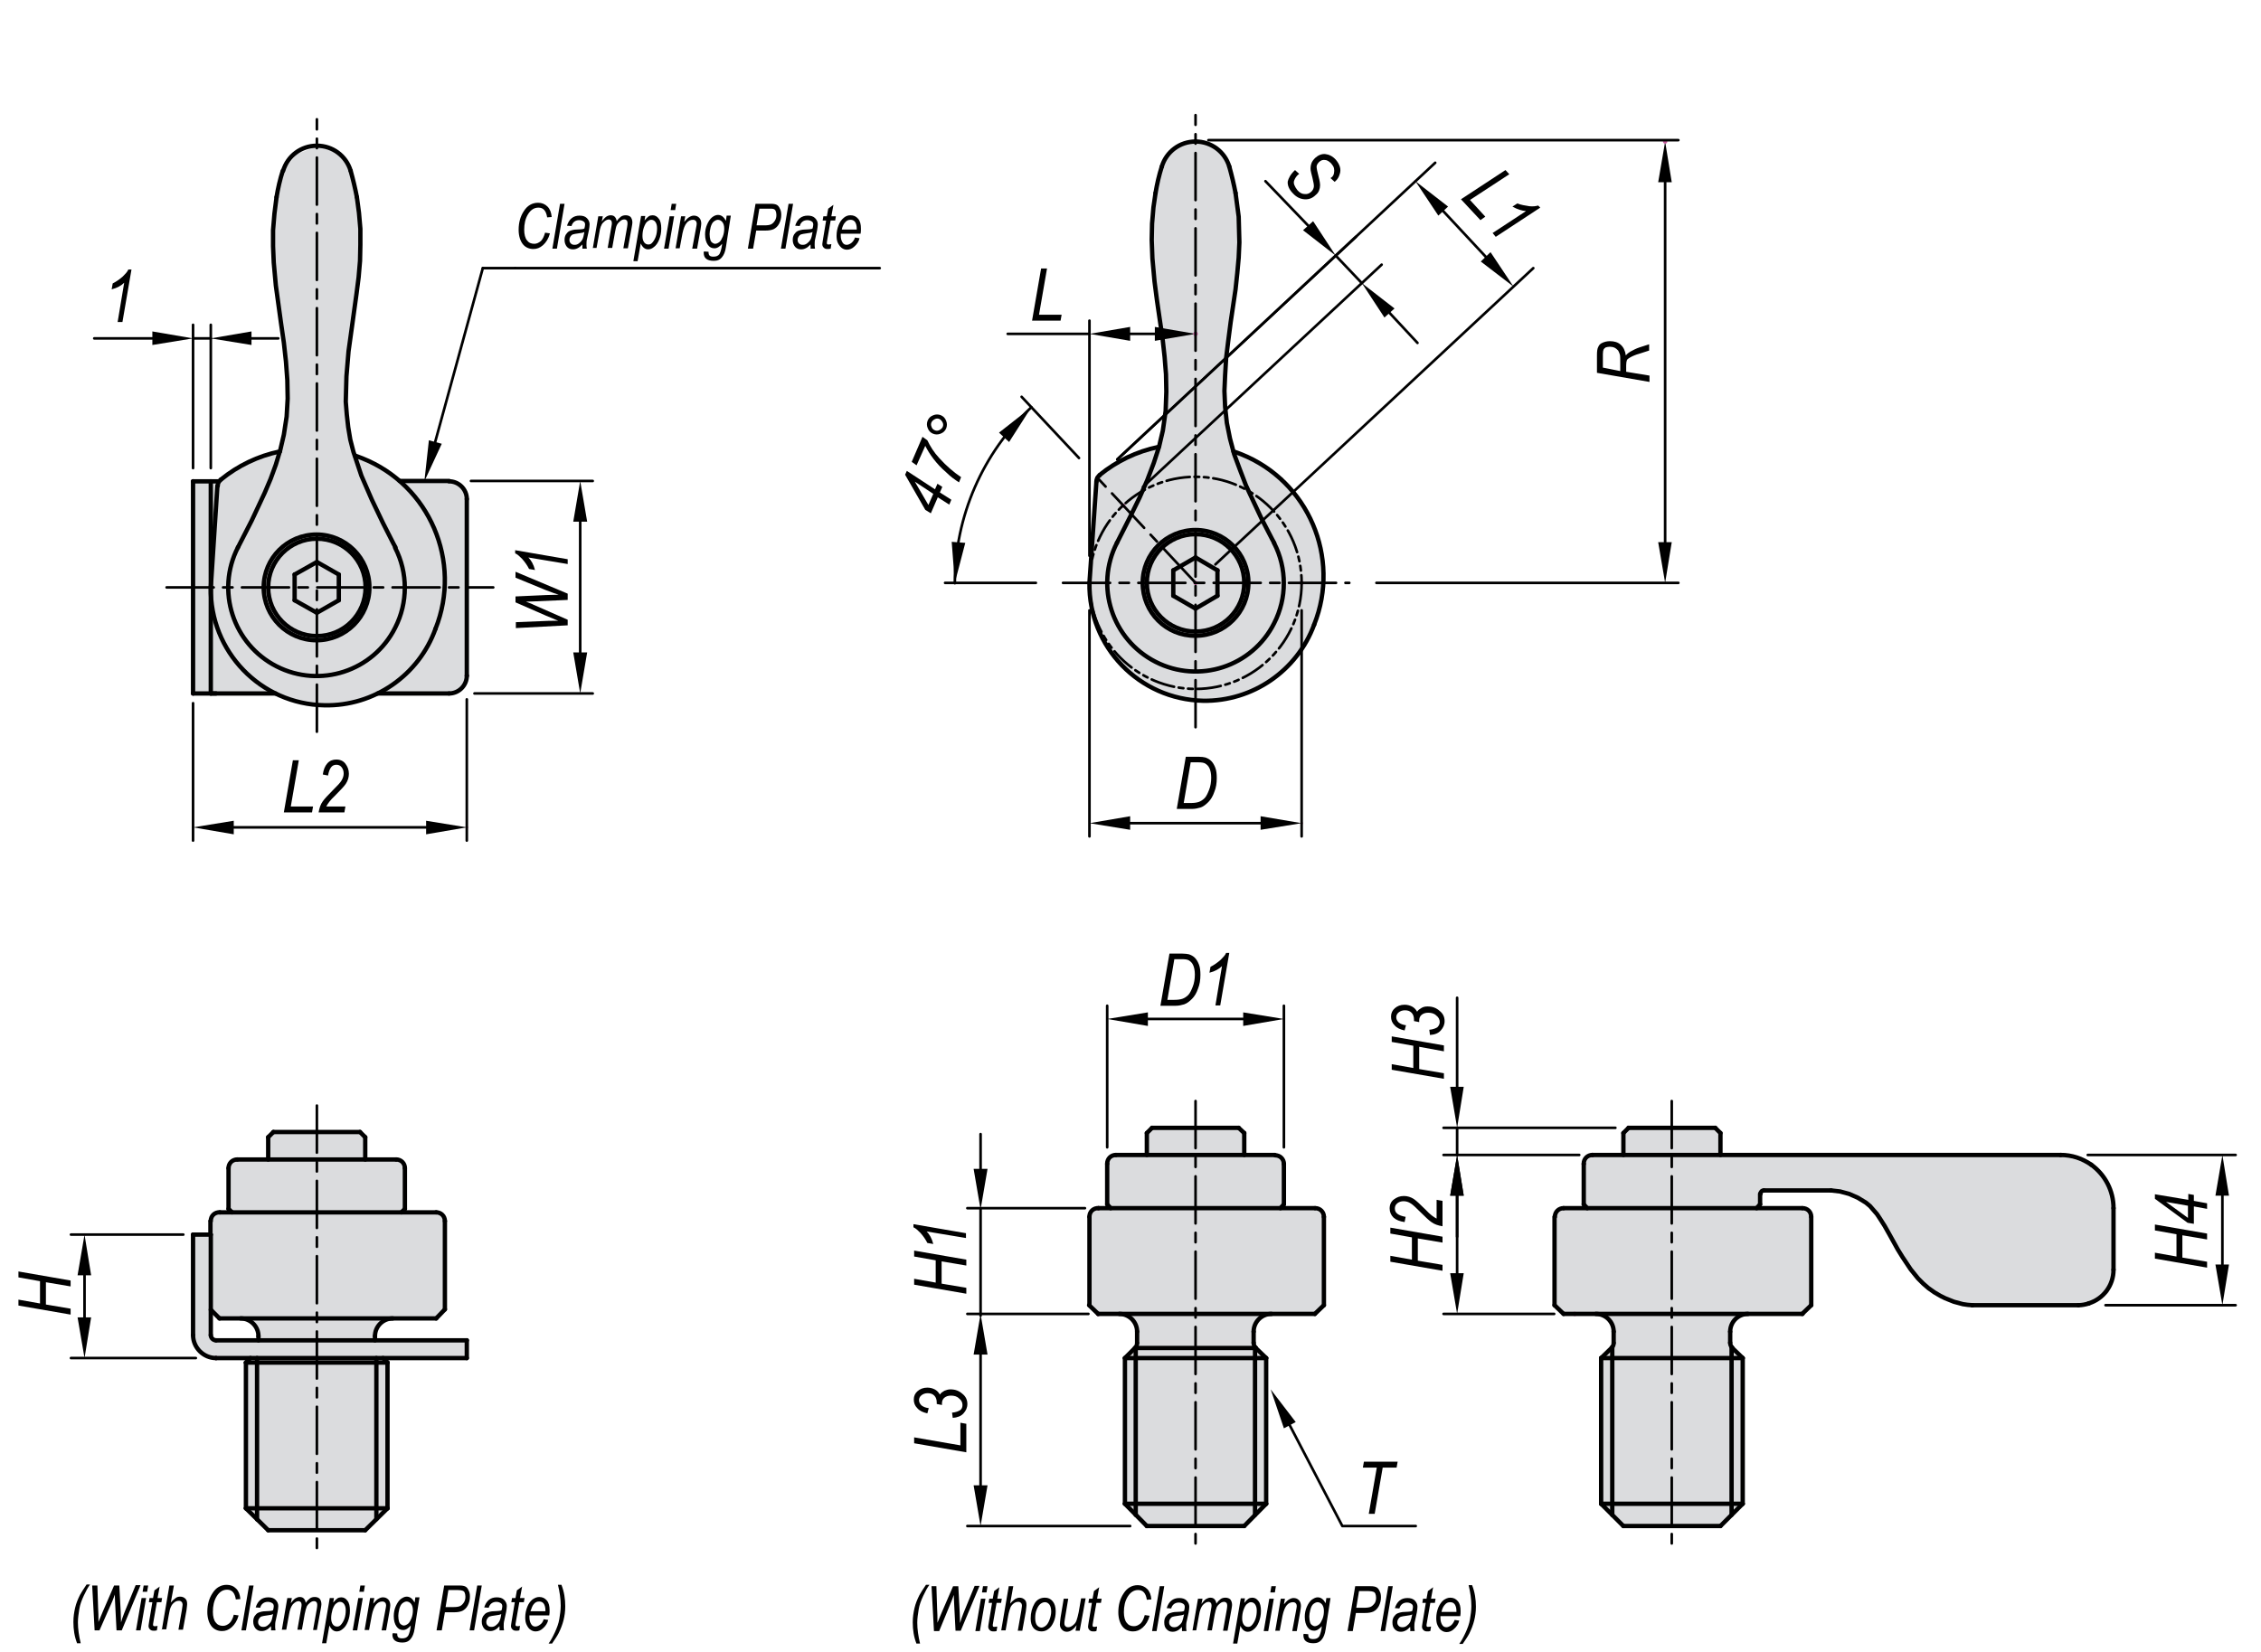 <?xml version="1.0" encoding="utf-8"?>
<!-- Generator: Adobe Illustrator 16.0.3, SVG Export Plug-In . SVG Version: 6.00 Build 0)  -->
<!DOCTYPE svg PUBLIC "-//W3C//DTD SVG 1.1//EN" "http://www.w3.org/Graphics/SVG/1.1/DTD/svg11.dtd">
<svg version="1.1" id="CP135-L" xmlns="http://www.w3.org/2000/svg" xmlns:xlink="http://www.w3.org/1999/xlink" x="0px" y="0px"
	 width="650px" height="475px" viewBox="0 0 650 475" enable-background="new 0 0 650 475" xml:space="preserve">
<path fill-rule="evenodd" clip-rule="evenodd" fill="#DBDCDE" d="M127.9,351.1l-2.5-2.5h-10l1-1v-11.7l-2.5-2.5H105V327l-1.5-1.5
	H78.6l-1.5,1.5v6.4h-8.9l-2.5,2.5v11.7l1,1H63l-2.5,2.5v3.8h-5v28.9l0.9,3.3l2.6,2.4l3.1,0.8H72l-1.3,1.3v41.9l6.3,6.3H105l6.3-6.3
	v-41.9l-1.3-1.3h24.1v-5.1h-26.4v-1.3l1.3-3.5l3.8-1.5h12.5l2.5-2.5V351.1z M74.3,384.2v1.3H62.1l-1.5-1.5v-7.3l2.5,2.5h6.2l3.8,1.6
	L74.3,384.2z"/>
<g>
	<path fill-rule="evenodd" clip-rule="evenodd" fill="#DBDCDE" d="M134.2,143.5l-1.5-3.6l-3.6-1.5h-14.2l-6.1-4.5L102,131l-0.4-1.2
		l-0.9-3.5l-0.7-3.5l-0.4-3.7l-0.2-3.7l0.1-7.3l0.7-7.2l1-7.1l1.3-9.4l0.5-4.7l0.4-4.7l0.2-4.6l-0.1-4.6l-0.3-4.5l-0.6-4.5l-1.8-7.6
		l-3.7-5.5l-6-1.6l-5.8,2.2l-3.9,4.9l-1.8,7.6l-0.6,4.7l-0.3,4.7l0,4.7l0.2,4.7l0.6,6.6L80.8,93l0.8,5.4l0.6,5.5l0.4,5.4l0.1,5.4
		l-0.3,5.2l-0.7,5.2l-1.1,4.8l-9.5,3.1l-7.6,5.1l-0.4,0.5h-7.5v60.9h23.7c0,0,8.1,3.5,14.5,3.5c7.2,0,14.9-3.5,14.9-3.5h20.6
		l3.8-1.3l1.3-3.8V143.5z"/>
</g>
<g>
	<g>
		<path d="M464.9,366.6l-15-2.6v-1.7l6.2,1.1v-6.4l-6.2-1.1v-1.7l15,2.6v1.7l-7.1-1.2v6.4l7.1,1.2V366.6z"/>
	</g>
	<g>
		<path d="M329,374.2l-15-2.6V370l6.2,1.1v-6.4l-6.2-1.1v-1.7l15,2.6v1.7l-7.1-1.2v6.4l7.1,1.2V374.2z"/>
	</g>
	<g>
		<path d="M328.6,355.8l-11.4-1.9c0.8,0.8,1.5,2,1.9,3.6l-1.7-0.3c-0.5-1-1.2-2-2-2.9c-0.7-0.7-1.3-1.3-2-1.6v-0.9l15.1,2.6V355.8z"
			/>
	</g>
</g>
<g>
	<path d="M163.3,179.8l-15,0.8v-1.7l7.4-0.3c1.6-0.1,2.9-0.1,3.8-0.1l1,0l-3.6-1.5l-8.7-3.8v-1.7l8.8-0.4c1.1,0,2.3-0.1,3.6-0.1
		c-0.3-0.1-0.8-0.3-1.5-0.5c-1.1-0.4-1.9-0.7-2.4-0.9l-8.5-3.5v-1.7l15,6.3v1.8l-9.1,0.4c-0.8,0-1.7,0.1-2.9,0.1
		c1,0.4,1.7,0.6,2.2,0.9l9.8,4.3V179.8z"/>
	<path d="M163.3,162.2l-11.4-1.9c0.8,0.8,1.5,2,1.9,3.6l-1.7-0.3c-0.5-1-1.2-2-2-2.9c-0.7-0.7-1.3-1.3-2-1.6v-0.9l15.1,2.6V162.2z"
		/>
</g>
<polygon points="127,127.6 122,138.4 123.3,126.6 "/>
<line fill="none" stroke="#000000" stroke-width="0.75" stroke-linecap="round" stroke-linejoin="round" stroke-miterlimit="10" x1="125.1" y1="127.1" x2="138.8" y2="77.1"/>
<line fill="none" stroke="#000000" stroke-width="0.75" stroke-linecap="round" stroke-linejoin="round" stroke-miterlimit="10" x1="138.8" y1="77.1" x2="148.1" y2="77.1"/>
<line fill="none" stroke="#000000" stroke-width="0.75" stroke-linecap="round" stroke-linejoin="round" stroke-miterlimit="10" x1="148.1" y1="77.1" x2="252.9" y2="77.1"/>
<polygon points="72.3,95.3 60.6,97.3 72.3,99.2 "/>
<polygon points="43.8,95.3 55.5,97.3 43.8,99.2 "/>
<polygon points="67.2,236 55.5,237.9 67.2,239.9 "/>
<polygon points="122.5,236 134.2,237.9 122.5,239.9 "/>
<g>
	<path d="M81.6,233.6l2.6-15h1.7l-2.3,13.3H90l-0.3,1.7H81.6z"/>
	<path d="M91.6,233.6c0.2-1.3,0.6-2.4,1.2-3.2c0.4-0.6,1.5-1.8,3.2-3.5c1-1,1.8-1.8,2.2-2.5s0.6-1.3,0.6-2c0-0.7-0.2-1.3-0.6-1.8
		s-0.9-0.7-1.5-0.7c-0.6,0-1.1,0.2-1.5,0.7s-0.7,1.3-0.9,2.4l-1.5-0.3c0.2-1.4,0.6-2.4,1.3-3.2s1.6-1.1,2.6-1.1c1.1,0,2,0.4,2.6,1.2
		s1,1.7,1,2.9c0,1-0.3,2-0.9,2.9c-0.4,0.6-1.4,1.7-3.1,3.4c-1.3,1.2-2.1,2.3-2.5,3.1h5.5l-0.3,1.7H91.6z"/>
</g>
<g>
</g>
<polygon points="22.3,378.8 24.3,390.5 26.2,378.8 "/>
<polygon points="22.3,366.7 24.3,355 26.2,366.7 "/>
<g>
	<path d="M20.3,378l-15-2.6v-1.7l6.2,1.1v-6.4l-6.2-1.1v-1.7l15,2.6v1.7l-7.1-1.2v6.4l7.1,1.2V378z"/>
</g>
<line fill="none" stroke="#C85FA0" stroke-width="1.25" stroke-linecap="round" stroke-linejoin="round" stroke-miterlimit="10" x1="60.6" y1="138.4" x2="60.6" y2="138.4"/>
<line fill="none" stroke="#C85FA0" stroke-width="1.25" stroke-linecap="round" stroke-linejoin="round" stroke-miterlimit="10" x1="55.5" y1="138.4" x2="55.5" y2="138.4"/>
<line fill="none" stroke="#C85FA0" stroke-width="0.75" stroke-linecap="round" stroke-linejoin="round" stroke-miterlimit="10" x1="55.5" y1="97.3" x2="55.5" y2="97.3"/>
<line fill="none" stroke="#C85FA0" stroke-width="1.25" stroke-linecap="round" stroke-linejoin="round" stroke-miterlimit="10" x1="55.5" y1="199.4" x2="55.5" y2="199.4"/>
<line fill="none" stroke="#C85FA0" stroke-width="1.25" stroke-linecap="round" stroke-linejoin="round" stroke-miterlimit="10" x1="134.2" y1="194.3" x2="134.2" y2="194.3"/>
<line fill="none" stroke="#C85FA0" stroke-width="0.75" stroke-linecap="round" stroke-linejoin="round" stroke-miterlimit="10" x1="134.2" y1="237.9" x2="134.2" y2="237.9"/>
<line fill="none" stroke="#C85FA0" stroke-width="1.25" stroke-linecap="round" stroke-linejoin="round" stroke-miterlimit="10" x1="62.1" y1="390.5" x2="62.1" y2="390.5"/>
<line fill="none" stroke="#C85FA0" stroke-width="1.25" stroke-linecap="round" stroke-linejoin="round" stroke-miterlimit="10" x1="55.5" y1="355" x2="55.5" y2="355"/>
<line fill="none" stroke="#C85FA0" stroke-width="0.75" stroke-linecap="round" stroke-linejoin="round" stroke-miterlimit="10" x1="24.3" y1="355" x2="24.3" y2="355"/>
<line fill="none" stroke="#000000" stroke-width="1.25" stroke-linecap="round" stroke-linejoin="round" stroke-miterlimit="10" x1="77.1" y1="327" x2="77.1" y2="333.4"/>
<line fill="none" stroke="#000000" stroke-width="1.25" stroke-linecap="round" stroke-linejoin="round" stroke-miterlimit="10" x1="105" y1="333.4" x2="105" y2="327"/>
<line fill="none" stroke="#000000" stroke-width="1.25" stroke-linecap="round" stroke-linejoin="round" stroke-miterlimit="10" x1="105" y1="327" x2="103.5" y2="325.5"/>
<line fill="none" stroke="#000000" stroke-width="1.25" stroke-linecap="round" stroke-linejoin="round" stroke-miterlimit="10" x1="78.6" y1="325.5" x2="77.1" y2="327"/>
<line fill="none" stroke="#000000" stroke-width="1.25" stroke-linecap="round" stroke-linejoin="round" stroke-miterlimit="10" x1="127.9" y1="376.5" x2="127.9" y2="351.1"/>
<line fill="none" stroke="#000000" stroke-width="1.25" stroke-linecap="round" stroke-linejoin="round" stroke-miterlimit="10" x1="60.5" y1="351.1" x2="60.5" y2="355"/>
<g>
	
		<path fill="none" stroke="#000000" stroke-width="1.25" stroke-linecap="round" stroke-linejoin="round" stroke-miterlimit="10" d="
		M63.2,348.6c-1.4-0.1-2.6,1-2.6,2.4v0.1"/>
</g>
<line fill="none" stroke="#000000" stroke-width="1.25" stroke-linecap="round" stroke-linejoin="round" stroke-miterlimit="10" x1="60.6" y1="376.6" x2="63.1" y2="379.1"/>
<line fill="none" stroke="#000000" stroke-width="1.25" stroke-linecap="round" stroke-linejoin="round" stroke-miterlimit="10" x1="125.4" y1="379.1" x2="127.9" y2="376.5"/>
<g>
	
		<path fill="none" stroke="#000000" stroke-width="1.25" stroke-linecap="round" stroke-linejoin="round" stroke-miterlimit="10" d="
		M74.3,384.2c0-2.8-2.3-5.1-5.1-5.1"/>
	
		<path fill="none" stroke="#000000" stroke-width="1.25" stroke-linecap="round" stroke-linejoin="round" stroke-miterlimit="10" d="
		M112.9,379.1c-2.8,0-5.1,2.3-5.1,5.1"/>
</g>
<line fill="none" stroke="#000000" stroke-width="1.25" stroke-linecap="round" stroke-linejoin="round" stroke-miterlimit="10" x1="70.7" y1="433.7" x2="77.1" y2="440"/>
<line fill="none" stroke="#000000" stroke-width="1.25" stroke-linecap="round" stroke-linejoin="round" stroke-miterlimit="10" x1="105" y1="440" x2="111.4" y2="433.7"/>
<line fill="none" stroke="#000000" stroke-width="1.25" stroke-linecap="round" stroke-linejoin="round" stroke-miterlimit="10" x1="111.4" y1="391.8" x2="110.1" y2="390.5"/>
<line fill="none" stroke="#000000" stroke-width="1.25" stroke-linecap="round" stroke-linejoin="round" stroke-miterlimit="10" x1="72" y1="390.5" x2="70.7" y2="391.8"/>
<line fill="none" stroke="#000000" stroke-width="1.25" stroke-linecap="round" stroke-linejoin="round" stroke-miterlimit="10" x1="70.7" y1="391.8" x2="70.7" y2="433.7"/>
<line fill="none" stroke="#000000" stroke-width="1.25" stroke-linecap="round" stroke-linejoin="round" stroke-miterlimit="10" x1="111.4" y1="433.7" x2="111.4" y2="391.8"/>
<line fill="none" stroke="#000000" stroke-width="1.25" stroke-linecap="round" stroke-linejoin="round" stroke-miterlimit="10" x1="74.3" y1="384.2" x2="74.3" y2="385.4"/>
<line fill="none" stroke="#000000" stroke-width="1.25" stroke-linecap="round" stroke-linejoin="round" stroke-miterlimit="10" x1="107.8" y1="385.4" x2="107.8" y2="384.2"/>
<g>
	
		<path fill="none" stroke="#000000" stroke-width="1.25" stroke-linecap="round" stroke-linejoin="round" stroke-miterlimit="10" d="
		M127.9,351.1c0-1.4-1.1-2.5-2.5-2.5"/>
	
		<path fill="none" stroke="#000000" stroke-width="1.25" stroke-linecap="round" stroke-linejoin="round" stroke-miterlimit="10" d="
		M116.4,335.9c0-1.4-1.1-2.5-2.5-2.5"/>
	
		<path fill="none" stroke="#000000" stroke-width="1.25" stroke-linecap="round" stroke-linejoin="round" stroke-miterlimit="10" d="
		M68.2,333.4c-1.4,0-2.5,1.1-2.5,2.5"/>
</g>
<line fill="none" stroke="#000000" stroke-width="1.25" stroke-linecap="round" stroke-linejoin="round" stroke-miterlimit="10" x1="65.7" y1="335.9" x2="65.7" y2="347.6"/>
<line fill="none" stroke="#000000" stroke-width="1.25" stroke-linecap="round" stroke-linejoin="round" stroke-miterlimit="10" x1="116.4" y1="347.6" x2="116.4" y2="335.9"/>
<line fill="none" stroke="#000000" stroke-width="1.25" stroke-linecap="round" stroke-linejoin="round" stroke-miterlimit="10" x1="65.7" y1="347.6" x2="66.7" y2="348.6"/>
<line fill="none" stroke="#000000" stroke-width="1.25" stroke-linecap="round" stroke-linejoin="round" stroke-miterlimit="10" x1="115.4" y1="348.6" x2="116.4" y2="347.6"/>
<line fill="none" stroke="#000000" stroke-width="1.25" stroke-linecap="round" stroke-linejoin="round" stroke-miterlimit="10" x1="78.6" y1="325.5" x2="103.5" y2="325.5"/>
<line fill="none" stroke="#000000" stroke-width="1.25" stroke-linecap="round" stroke-linejoin="round" stroke-miterlimit="10" x1="63.2" y1="348.6" x2="125.4" y2="348.6"/>
<line fill="none" stroke="#000000" stroke-width="1.25" stroke-linecap="round" stroke-linejoin="round" stroke-miterlimit="10" x1="63.1" y1="379.1" x2="125.4" y2="379.1"/>
<line fill="none" stroke="#000000" stroke-width="1.25" stroke-linecap="round" stroke-linejoin="round" stroke-miterlimit="10" x1="70.7" y1="433.7" x2="111.4" y2="433.7"/>
<line fill="none" stroke="#000000" stroke-width="1.25" stroke-linecap="round" stroke-linejoin="round" stroke-miterlimit="10" x1="105" y1="440" x2="77.1" y2="440"/>
<line fill="none" stroke="#000000" stroke-width="1.25" stroke-linecap="round" stroke-linejoin="round" stroke-miterlimit="10" x1="70.7" y1="391.8" x2="111.4" y2="391.8"/>
<line fill="none" stroke="#000000" stroke-width="1.25" stroke-linecap="round" stroke-linejoin="round" stroke-miterlimit="10" x1="68.2" y1="333.4" x2="113.9" y2="333.4"/>
<g>
	
		<path fill="none" stroke="#000000" stroke-width="1.25" stroke-linecap="round" stroke-linejoin="round" stroke-miterlimit="10" d="
		M55.5,383.9c0,3.6,3,6.6,6.6,6.6"/>
</g>
<line fill="none" stroke="#000000" stroke-width="1.25" stroke-linecap="round" stroke-linejoin="round" stroke-miterlimit="10" x1="55.5" y1="383.9" x2="55.5" y2="355"/>
<line fill="none" stroke="#000000" stroke-width="1.25" stroke-linecap="round" stroke-linejoin="round" stroke-miterlimit="10" x1="60.6" y1="383.9" x2="60.6" y2="355"/>
<g>
	
		<path fill="none" stroke="#000000" stroke-width="1.25" stroke-linecap="round" stroke-linejoin="round" stroke-miterlimit="10" d="
		M60.6,383.9c0,0.8,0.7,1.5,1.5,1.5"/>
</g>
<line fill="none" stroke="#000000" stroke-width="1.25" stroke-linecap="round" stroke-linejoin="round" stroke-miterlimit="10" x1="134.2" y1="390.5" x2="62.1" y2="390.5"/>
<line fill="none" stroke="#000000" stroke-width="1.25" stroke-linecap="round" stroke-linejoin="round" stroke-miterlimit="10" x1="134.2" y1="385.4" x2="62.1" y2="385.4"/>
<line fill="none" stroke="#000000" stroke-width="1.25" stroke-linecap="round" stroke-linejoin="round" stroke-miterlimit="10" x1="134.2" y1="385.4" x2="134.2" y2="390.5"/>
<line fill="none" stroke="#000000" stroke-width="1.25" stroke-linecap="round" stroke-linejoin="round" stroke-miterlimit="10" x1="55.5" y1="355" x2="60.6" y2="355"/>
<g>
	
		<circle fill="none" stroke="#000000" stroke-width="1.25" stroke-linecap="round" stroke-linejoin="round" stroke-miterlimit="10" cx="91.1" cy="168.9" r="14"/>
</g>
<line fill="none" stroke="#000000" stroke-width="1.25" stroke-linecap="round" stroke-linejoin="round" stroke-miterlimit="10" x1="91.1" y1="176.2" x2="97.4" y2="172.6"/>
<line fill="none" stroke="#000000" stroke-width="1.25" stroke-linecap="round" stroke-linejoin="round" stroke-miterlimit="10" x1="97.4" y1="165.2" x2="97.4" y2="172.6"/>
<line fill="none" stroke="#000000" stroke-width="1.25" stroke-linecap="round" stroke-linejoin="round" stroke-miterlimit="10" x1="97.4" y1="165.2" x2="91.1" y2="161.6"/>
<line fill="none" stroke="#000000" stroke-width="1.25" stroke-linecap="round" stroke-linejoin="round" stroke-miterlimit="10" x1="91.1" y1="161.6" x2="84.7" y2="165.2"/>
<line fill="none" stroke="#000000" stroke-width="1.25" stroke-linecap="round" stroke-linejoin="round" stroke-miterlimit="10" x1="84.7" y1="172.6" x2="84.7" y2="165.2"/>
<line fill="none" stroke="#000000" stroke-width="1.25" stroke-linecap="round" stroke-linejoin="round" stroke-miterlimit="10" x1="84.7" y1="172.6" x2="91.1" y2="176.2"/>
<g>
	
		<path fill="none" stroke="#000000" stroke-width="1.25" stroke-linecap="round" stroke-linejoin="round" stroke-miterlimit="10" d="
		M80.5,129.8c-6.3,1.3-12.1,4.1-17,8.1"/>
	
		<path fill="none" stroke="#000000" stroke-width="1.25" stroke-linecap="round" stroke-linejoin="round" stroke-miterlimit="10" d="
		M125.2,180.8c7.7-19.3-1.7-41.3-21-49c-0.7-0.3-1.4-0.5-2.1-0.8"/>
</g>
<line fill="none" stroke="#000000" stroke-width="1.25" stroke-linecap="round" stroke-linejoin="round" stroke-miterlimit="10" x1="60.6" y1="168.9" x2="62.5" y2="139.7"/>
<g>
	
		<path fill="none" stroke="#000000" stroke-width="1.25" stroke-linecap="round" stroke-linejoin="round" stroke-miterlimit="10" d="
		M63.5,137.9c-0.6,0.4-0.9,1.1-0.9,1.8"/>
	
		<path fill="none" stroke="#000000" stroke-width="1.25" stroke-linecap="round" stroke-linejoin="round" stroke-miterlimit="10" d="
		M60.6,168.9c-0.3,18.4,14.3,33.6,32.7,33.9c14.2,0.3,27.1-8.6,31.9-22"/>
</g>
<polyline fill="none" stroke="#000000" stroke-width="1.25" stroke-linecap="round" stroke-linejoin="round" stroke-miterlimit="10" points="
	68.4,157.4 72.4,149.6 76.1,141.7 77.8,137.7 79.3,133.6 80.6,129.3 81.6,125 82.4,119.8 82.7,114.6 82.6,109.3 82.2,103.9 
	81.6,98.5 80.8,93 79.3,82.1 78.7,75.5 78.5,70.8 78.5,66.2 78.9,61.4 79.5,56.7 "/>
<polyline fill="none" stroke="#000000" stroke-width="1.25" stroke-linecap="round" stroke-linejoin="round" stroke-miterlimit="10" points="
	102.6,56.7 103.2,61.2 103.6,65.8 103.6,70.4 103.5,75 103.1,79.7 102.5,84.4 101.2,93.8 100.2,101 99.6,108.2 99.4,115.5 
	99.7,119.2 100.1,122.8 100.7,126.4 101.6,129.9 103.9,136.8 106.9,143.7 110.1,150.4 113.1,156.3 113.7,157.4 "/>
<g>
	
		<path fill="none" stroke="#000000" stroke-width="1.25" stroke-linecap="round" stroke-linejoin="round" stroke-miterlimit="10" d="
		M81.3,49.1c-0.8,2.5-1.4,5.1-1.8,7.6"/>
	
		<path fill="none" stroke="#000000" stroke-width="1.25" stroke-linecap="round" stroke-linejoin="round" stroke-miterlimit="10" d="
		M102.6,56.7c-0.5-2.6-1.1-5.1-1.8-7.6"/>
	
		<path fill="none" stroke="#000000" stroke-width="1.25" stroke-linecap="round" stroke-linejoin="round" stroke-miterlimit="10" d="
		M75.8,168.9c0-8.4,6.8-15.2,15.2-15.2c8.4,0,15.2,6.8,15.2,15.2c0,8.4-6.8,15.2-15.2,15.2C82.6,184.1,75.8,177.3,75.8,168.9z"/>
	
		<path fill="none" stroke="#000000" stroke-width="1.25" stroke-linecap="round" stroke-linejoin="round" stroke-miterlimit="10" d="
		M68.4,157.4c-6.4,12.5-1.4,27.8,11.1,34.2c12.5,6.4,27.8,1.4,34.1-11.1c3.7-7.2,3.7-15.8,0-23"/>
	
		<path fill="none" stroke="#000000" stroke-width="1.25" stroke-linecap="round" stroke-linejoin="round" stroke-miterlimit="10" d="
		M91.1,41.9c-4.5,0-8.4,2.9-9.7,7.2"/>
	
		<path fill="none" stroke="#000000" stroke-width="1.25" stroke-linecap="round" stroke-linejoin="round" stroke-miterlimit="10" d="
		M100.8,49.1c-1.3-4.3-5.2-7.2-9.7-7.2"/>
</g>
<line fill="none" stroke="#000000" stroke-width="1.25" stroke-linecap="round" stroke-linejoin="round" stroke-miterlimit="10" x1="55.5" y1="199.4" x2="55.5" y2="138.4"/>
<line fill="none" stroke="#000000" stroke-width="1.25" stroke-linecap="round" stroke-linejoin="round" stroke-miterlimit="10" x1="60.6" y1="199.4" x2="60.6" y2="138.4"/>
<line fill="none" stroke="#000000" stroke-width="1.25" stroke-linecap="round" stroke-linejoin="round" stroke-miterlimit="10" x1="62.1" y1="199.4" x2="60.6" y2="199.4"/>
<g>
	
		<path fill="none" stroke="#000000" stroke-width="1.25" stroke-linecap="round" stroke-linejoin="round" stroke-miterlimit="10" d="
		M129.1,199.4c2.8,0,5.1-2.3,5.1-5.1"/>
</g>
<line fill="none" stroke="#000000" stroke-width="1.25" stroke-linecap="round" stroke-linejoin="round" stroke-miterlimit="10" x1="134.2" y1="194.3" x2="134.2" y2="143.5"/>
<g>
	
		<path fill="none" stroke="#000000" stroke-width="1.25" stroke-linecap="round" stroke-linejoin="round" stroke-miterlimit="10" d="
		M134.2,143.5c0-2.8-2.3-5.1-5.1-5.1"/>
</g>
<line fill="none" stroke="#000000" stroke-width="1.25" stroke-linecap="round" stroke-linejoin="round" stroke-miterlimit="10" x1="129.1" y1="199.4" x2="108.6" y2="199.4"/>
<line fill="none" stroke="#000000" stroke-width="1.25" stroke-linecap="round" stroke-linejoin="round" stroke-miterlimit="10" x1="79.2" y1="199.4" x2="55.5" y2="199.4"/>
<line fill="none" stroke="#000000" stroke-width="1.25" stroke-linecap="round" stroke-linejoin="round" stroke-miterlimit="10" x1="129.1" y1="138.3" x2="114.9" y2="138.3"/>
<line fill="none" stroke="#000000" stroke-width="1.25" stroke-linecap="round" stroke-linejoin="round" stroke-miterlimit="10" x1="63" y1="138.4" x2="55.5" y2="138.4"/>
<g>
	
		<path fill="none" stroke="#000000" stroke-width="1.25" stroke-linecap="round" stroke-linejoin="round" stroke-miterlimit="10" d="
		M368,348.6c-1.4-0.1-2.6,1-2.6,2.4v0.1"/>
	
		<path fill="none" stroke="#000000" stroke-width="1.25" stroke-linecap="round" stroke-linejoin="round" stroke-miterlimit="10" d="
		M368.3,137.9c-0.6,0.4-0.9,1.1-0.9,1.8"/>
	
		<path fill="none" stroke="#000000" stroke-width="1.25" stroke-linecap="round" stroke-linejoin="round" stroke-miterlimit="10" d="
		M572.9,351.1c0-1.4-1.1-2.5-2.5-2.5h0"/>
	
		<path fill="none" stroke="#000000" stroke-width="1.25" stroke-linecap="round" stroke-linejoin="round" stroke-miterlimit="10" d="
		M501.7,348.6c-1.4,0-2.5,1.1-2.5,2.5"/>
	
		<path fill="none" stroke="#000000" stroke-width="1.25" stroke-linecap="round" stroke-linejoin="round" stroke-miterlimit="10" d="
		M511,379.1"/>
	
		<path fill="none" stroke="#000000" stroke-width="1.25" stroke-linecap="round" stroke-linejoin="round" stroke-miterlimit="10" d="
		M510,333.4c-1.4,0-2.5,1.1-2.5,2.5"/>
	
		<path fill="none" stroke="#000000" stroke-width="1.25" stroke-linecap="round" stroke-linejoin="round" stroke-miterlimit="10" d="
		M559.3,343.5c-0.6,0-1,0.5-1,1"/>
</g>
<line fill="none" stroke="#000000" stroke-width="1.25" stroke-linecap="round" stroke-linejoin="round" stroke-miterlimit="10" x1="73.9" y1="390.5" x2="73.9" y2="436.9"/>
<line fill="none" stroke="#000000" stroke-width="1.25" stroke-linecap="round" stroke-linejoin="round" stroke-miterlimit="10" x1="108.2" y1="436.8" x2="108.2" y2="390.5"/>
<line fill="none" stroke="#000000" stroke-width="0.75" stroke-linecap="round" stroke-linejoin="round" stroke-miterlimit="10" stroke-dasharray="13.531,2.707,2.707,2.707" x1="91.1" y1="317.9" x2="91.1" y2="447.6"/>
<line fill="none" stroke="#000000" stroke-width="0.75" stroke-linecap="round" stroke-linejoin="round" stroke-miterlimit="10" stroke-dasharray="13.531,2.707,2.707,2.707" x1="47.9" y1="168.9" x2="141.8" y2="168.9"/>
<line fill="none" stroke="#000000" stroke-width="0.75" stroke-linecap="round" stroke-linejoin="round" stroke-miterlimit="10" stroke-dasharray="13.531,2.707,2.707,2.707" x1="91.1" y1="210.4" x2="91.1" y2="34.3"/>
<line fill="none" stroke="#000000" stroke-width="0.75" stroke-linecap="round" stroke-linejoin="round" stroke-miterlimit="10" x1="60.6" y1="134.6" x2="60.6" y2="93.4"/>
<line fill="none" stroke="#000000" stroke-width="0.75" stroke-linecap="round" stroke-linejoin="round" stroke-miterlimit="10" x1="55.5" y1="134.6" x2="55.5" y2="93.4"/>
<line fill="none" stroke="#000000" stroke-width="0.75" stroke-linecap="round" stroke-linejoin="round" stroke-miterlimit="10" x1="72.3" y1="97.3" x2="80" y2="97.3"/>
<line fill="none" stroke="#000000" stroke-width="0.75" stroke-linecap="round" stroke-linejoin="round" stroke-miterlimit="10" x1="43.8" y1="97.3" x2="27.1" y2="97.3"/>
<line fill="none" stroke="#000000" stroke-width="0.75" stroke-linecap="round" stroke-linejoin="round" stroke-miterlimit="10" x1="60.6" y1="97.3" x2="55.5" y2="97.3"/>
<line fill="none" stroke="#000000" stroke-width="0.75" stroke-linecap="round" stroke-linejoin="round" stroke-miterlimit="10" x1="55.5" y1="202.2" x2="55.5" y2="241.7"/>
<line fill="none" stroke="#000000" stroke-width="0.75" stroke-linecap="round" stroke-linejoin="round" stroke-miterlimit="10" x1="134.2" y1="201.1" x2="134.2" y2="241.7"/>
<line fill="none" stroke="#000000" stroke-width="0.75" stroke-linecap="round" stroke-linejoin="round" stroke-miterlimit="10" x1="67.2" y1="237.9" x2="122.5" y2="237.9"/>
<line fill="none" stroke="#000000" stroke-width="0.75" stroke-linecap="round" stroke-linejoin="round" stroke-miterlimit="10" x1="56.3" y1="390.5" x2="20.4" y2="390.5"/>
<line fill="none" stroke="#000000" stroke-width="0.75" stroke-linecap="round" stroke-linejoin="round" stroke-miterlimit="10" x1="52.7" y1="355" x2="20.4" y2="355"/>
<line fill="none" stroke="#000000" stroke-width="0.75" stroke-linecap="round" stroke-linejoin="round" stroke-miterlimit="10" x1="24.3" y1="378.8" x2="24.3" y2="366.7"/>
<line fill="none" stroke="#000000" stroke-width="0.75" stroke-linecap="round" stroke-linejoin="round" stroke-miterlimit="10" x1="170.4" y1="138.3" x2="135.4" y2="138.3"/>
<polygon points="164.8,150 166.8,138.3 168.8,150 "/>
<line fill="none" stroke="#000000" stroke-width="0.75" stroke-linecap="round" stroke-linejoin="round" stroke-miterlimit="10" x1="166.8" y1="187.6" x2="166.8" y2="148.9"/>
<polygon points="164.8,187.6 166.8,199.4 168.8,187.6 "/>
<line fill="none" stroke="#000000" stroke-width="0.75" stroke-linecap="round" stroke-linejoin="round" stroke-miterlimit="10" x1="170.4" y1="199.4" x2="136.4" y2="199.4"/>
<g>
	
		<path fill="none" stroke="#000000" stroke-width="1.25" stroke-linecap="round" stroke-linejoin="round" stroke-miterlimit="10" d="
		M348.7,118.3c-14,13.1-22,31.4-22,50.6"/>
</g>
<g>
	<polygon fill-rule="evenodd" clip-rule="evenodd" fill="#DBDCDE" points="380.6,349.9 378,347.4 368.1,347.4 369.1,346.3 
		369.1,334.7 366.5,332.1 357.7,332.1 357.7,325.8 356.1,324.3 331.2,324.3 329.7,325.8 329.7,332.1 320.8,332.1 318.3,334.7 
		318.3,346.3 319.3,347.4 315.6,347.4 313.2,349.9 313.2,375.3 315.7,377.8 321.8,377.8 325.7,379.8 326.9,382.9 326.9,386.1 
		326.3,387.6 323.4,390.5 323.4,432.4 329.7,438.8 357.7,438.8 364,432.4 364,390.5 361,387.6 360.4,386.1 360.4,382.9 361.7,379.6 
		365.5,377.8 378,377.8 380.6,375.3 	"/>
	<path fill-rule="evenodd" clip-rule="evenodd" fill="#DBDCDE" d="M354.6,129.8l-1-3.7l-0.9-4.6l-0.5-4.6l-0.2-4.6l0.1-4.6l0.4-5
		l0.6-4.9l0.7-5.4l1.3-9.4l0.6-4.7l0.4-4.4l0.2-4.4l-0.2-7.5l-0.8-6.8l-1.8-7.6l-3.6-5.6l-6.1-1.6l-5.9,1.8l-3.8,5.4l-1.8,7.6
		l-0.6,4.1l-0.4,4.7l-0.1,4.7l0.2,5.3l0.6,6.6l0.7,5.4l0.8,5.4l0.8,5.4l0.6,5.4l0.4,5l0.1,5l-0.3,5.6l-0.8,5.5l-1.1,4.8l-9.5,3.2
		l-7.5,5l-0.9,1.8l-1.9,29.2c0,0,0.1,29,27.7,33.6c27.6,4.5,36.9-21.7,36.9-21.7s7.6-13.1-2.2-32
		C368.6,133.9,354.6,129.8,354.6,129.8"/>
	<polygon fill-rule="evenodd" clip-rule="evenodd" fill="#DBDCDE" points="520.7,349.9 518.1,347.4 505,347.4 506,346.3 506,343.3 
		507.1,342.3 526.4,342.3 529,342.6 531.6,343.3 534.1,344.4 536.4,345.8 537.6,346.8 539.6,349.1 540.4,350.3 541.8,352.5 
		543.1,354.8 545.6,359.2 546.9,361.4 548.1,363.2 549.3,365 551.4,367.6 552.9,369.1 554.4,370.4 556.1,371.6 557.8,372.6 
		559.2,373.3 561.7,374.3 564.3,375 565.7,375.2 567,375.3 597.5,375.3 600.4,374.8 606.1,371.8 607.6,365.1 607.6,347.4 
		606.1,339.6 601.2,334.9 592.4,332.1 494.6,332.1 494.6,325.8 493.1,324.3 468.2,324.3 466.7,325.8 466.7,332.1 457.8,332.1 
		455.3,334.7 455.3,346.3 456.3,347.4 449.5,347.4 446.9,349.9 446.9,375.3 449.5,377.8 458.8,377.8 462.9,379.8 463.9,382.9 
		463.9,386.1 463.3,387.6 460.3,390.5 460.3,432.4 466.7,438.8 494.6,438.8 501,432.4 501,390.5 498,387.6 497.4,386.1 497.4,382.9 
		498.5,379.4 502.5,377.8 518.1,377.8 520.7,375.3 	"/>
	<polygon points="324.9,234.7 313.2,236.7 324.9,238.6 	"/>
	<polygon points="362.4,234.7 374.2,236.7 362.4,238.6 	"/>
</g>
<g>
	<path d="M338.3,232.6l2.6-15h3.7c0.8,0,1.5,0.1,1.9,0.2c0.6,0.2,1.2,0.5,1.7,1c0.5,0.5,0.9,1.2,1.2,2s0.4,1.8,0.4,2.9
		c0,1.5-0.2,2.8-0.7,4c-0.4,1.2-1,2.2-1.7,2.9s-1.4,1.3-2.3,1.6c-0.7,0.2-1.5,0.4-2.4,0.4H338.3z M340.3,230.9h2
		c0.9,0,1.7-0.1,2.3-0.3s1.2-0.6,1.7-1.1s0.9-1.4,1.3-2.4c0.4-1,0.6-2.2,0.6-3.5c0-1.1-0.2-2.1-0.5-2.7c-0.3-0.7-0.8-1.1-1.3-1.4
		c-0.4-0.2-1-0.3-1.9-0.3h-2.2L340.3,230.9z"/>
</g>
<g>
	<path d="M393.5,435.3l2.3-13.3h-4l0.3-1.7h9.7l-0.3,1.7h-4l-2.3,13.3H393.5z"/>
</g>
<polygon points="416.9,366.1 418.9,377.8 420.8,366.1 "/>
<polygon points="416.9,343.8 418.9,332.1 420.8,343.8 "/>
<g>
	<path d="M414.7,365.4l-15-2.6v-1.7l6.2,1.1v-6.4l-6.2-1.1v-1.7l15,2.6v1.7l-7.1-1.2v6.4l7.1,1.2V365.4z"/>
	<path d="M414.7,352.6c-1.3-0.2-2.4-0.6-3.2-1.2c-0.6-0.4-1.8-1.5-3.5-3.2c-1-1-1.8-1.8-2.5-2.2c-0.6-0.4-1.3-0.6-2-0.6
		c-0.7,0-1.3,0.2-1.8,0.6c-0.5,0.4-0.7,0.9-0.7,1.5c0,0.6,0.2,1.1,0.7,1.5s1.3,0.7,2.4,0.9l-0.3,1.5c-1.4-0.2-2.4-0.6-3.2-1.3
		c-0.7-0.7-1.1-1.6-1.1-2.6c0-1.1,0.4-2,1.2-2.6c0.8-0.6,1.7-1,2.9-1c1,0,2,0.3,2.9,0.9c0.6,0.4,1.7,1.4,3.4,3.1
		c1.2,1.3,2.3,2.1,3.1,2.5V345l1.7,0.3V352.6z"/>
</g>
<g>
</g>
<polygon points="416.9,343.8 418.9,332.1 420.8,343.8 "/>
<polygon points="416.9,312.5 418.9,324.3 420.8,312.5 "/>
<g>
	<path d="M415.1,310.2l-15-2.6V306l6.2,1.1v-6.4l-6.2-1.1V298l15,2.6v1.7L408,301v6.4l7.1,1.2V310.2z"/>
	<path d="M411.1,297.6l-0.2-1.5c1.1-0.1,1.8-0.4,2.3-0.7c0.4-0.4,0.7-0.9,0.7-1.5c0-0.7-0.3-1.4-1-1.9c-0.6-0.6-1.4-0.8-2.3-0.8
		c-0.8,0-1.4,0.2-1.9,0.6s-0.7,1-0.7,1.6c0,0.1,0,0.2,0,0.5l-1.5-0.3c0-0.1,0-0.3,0-0.4c0-0.8-0.2-1.5-0.7-2
		c-0.5-0.5-1.1-0.7-1.9-0.7c-0.7,0-1.3,0.2-1.8,0.6c-0.5,0.4-0.7,0.9-0.7,1.4c0,0.5,0.2,1,0.7,1.5c0.5,0.4,1.2,0.7,2.1,0.8l-0.4,1.5
		c-1.3-0.3-2.2-0.7-2.9-1.5c-0.7-0.7-1-1.5-1-2.5c0-1,0.4-1.8,1.1-2.4c0.7-0.6,1.6-1,2.8-1c0.8,0,1.5,0.2,2.1,0.5
		c0.6,0.3,1.1,0.8,1.5,1.5c0.3-0.5,0.8-0.8,1.3-1.1s1.1-0.4,1.7-0.4c1.4,0,2.5,0.4,3.5,1.3c1,0.8,1.4,1.8,1.4,2.9
		c0,1.1-0.4,1.9-1.1,2.7S412.5,297.5,411.1,297.6z"/>
</g>
<g>
</g>
<polygon points="636.9,343.8 638.9,332.1 640.8,343.8 "/>
<polygon points="636.9,363.6 638.9,375.3 640.8,363.6 "/>
<g>
	<path d="M634.5,364.5l-15-2.6v-1.7l6.2,1.1v-6.4l-6.2-1.1v-1.7l15,2.6v1.7l-7.1-1.2v6.4l7.1,1.2V364.5z"/>
	<path d="M634.5,347.6l-3.8-0.7v5l-1.8-0.3l-9.4-6.9v-1.3l9.6,1.6v-1.7l1.6,0.3v1.7l3.8,0.7V347.6z M629,346.7l-6.3-1.1l6.3,4.6
		V346.7z"/>
</g>
<polygon points="279.9,336.1 281.9,347.8 283.9,336.1 "/>
<polygon points="369.1,410.7 365.3,399.5 372.5,408.9 "/>
<g>
	<path d="M277.8,372l-15-2.6v-1.7l6.2,1.1v-6.4l-6.2-1.1v-1.7l15,2.6v1.7l-7.1-1.2v6.4l7.1,1.2V372z"/>
	<path d="M277.8,356l-11.4-1.9c0.8,0.8,1.5,2,1.9,3.6l-1.7-0.3c-0.5-1-1.2-2-2-2.9c-0.7-0.7-1.3-1.3-2-1.6V352l15.1,2.6V356z"/>
</g>
<polygon points="400.9,88.7 391.5,81.4 398,91.3 "/>
<polygon points="377.5,63.6 384,73.5 374.6,66.2 "/>
<g>
	<path d="M372.3,48.9l1.2,1.1l-0.4,0.3c-0.5,0.5-0.8,1-1,1.5c-0.2,0.4-0.2,0.9,0,1.4c0.2,0.5,0.5,1,0.9,1.5c0.6,0.7,1.3,1.1,2.1,1.1
		c0.7,0.1,1.4-0.2,1.9-0.7c0.4-0.4,0.6-0.8,0.7-1.3c0.1-0.5-0.1-1.4-0.4-2.7c-0.3-1-0.4-1.7-0.5-2.1c-0.1-0.7,0-1.4,0.2-2
		c0.2-0.6,0.6-1.1,1.1-1.6c0.9-0.8,1.9-1.2,2.9-1.1s2.1,0.6,3,1.6c0.6,0.7,1,1.4,1.2,2.1c0.2,0.7,0.2,1.4-0.1,2.2
		c-0.2,0.7-0.6,1.4-1.2,1.9l-0.2,0.2l-1.2-1.1l0.3-0.2c0.4-0.3,0.6-0.7,0.7-1.2c0.1-0.5,0.1-0.9,0-1.4c-0.1-0.5-0.4-0.9-0.8-1.4
		c-0.6-0.6-1.2-1-1.8-1c-0.6-0.1-1.2,0.1-1.7,0.6c-0.4,0.4-0.7,0.9-0.7,1.3c0,0.5,0.2,1.5,0.6,3c0.3,1.1,0.4,1.9,0.4,2.4
		c0,0.5-0.1,1-0.3,1.5s-0.5,0.9-1,1.3c-0.9,0.9-2,1.3-3.2,1.2c-1.2-0.1-2.3-0.6-3.3-1.7c-1.1-1.1-1.6-2.3-1.5-3.4
		C370.4,51.3,371,50.1,372.3,48.9z"/>
</g>
<polygon points="428.5,72.5 435.1,82.4 425.7,75.2 "/>
<polygon points="416.3,59.4 406.9,52.1 413.5,62 "/>
<g>
	<path d="M420,57.3l12.8-8.4l1.1,1.2l-11.3,7.4l4.4,4.8l-1.4,1L420,57.3z"/>
	<path d="M429.1,67l9.6-6.3c-1.2-0.1-2.5-0.5-3.9-1.3l1.4-0.9c1,0.4,2.2,0.6,3.5,0.8c1,0.1,1.8,0,2.5-0.2l0.6,0.6l-12.8,8.4
		L429.1,67z"/>
</g>
<polygon points="279.9,427.1 281.9,438.8 283.9,427.1 "/>
<polygon points="279.9,389.5 281.9,377.8 283.9,389.5 "/>
<g>
	<path d="M277.8,417.6l-15-2.6v-1.7l13.3,2.3v-6.5l1.7,0.3V417.6z"/>
	<path d="M273.9,407.7l-0.2-1.5c1.1-0.1,1.8-0.4,2.3-0.7s0.7-0.9,0.7-1.5c0-0.7-0.3-1.4-1-1.9c-0.6-0.6-1.4-0.8-2.3-0.8
		c-0.8,0-1.4,0.2-1.9,0.6c-0.5,0.4-0.7,1-0.7,1.6c0,0.1,0,0.2,0,0.5l-1.5-0.3c0-0.1,0-0.3,0-0.4c0-0.8-0.2-1.5-0.7-2
		c-0.5-0.5-1.1-0.7-1.9-0.7c-0.7,0-1.3,0.2-1.8,0.6c-0.5,0.4-0.7,0.9-0.7,1.4c0,0.5,0.2,1,0.7,1.5c0.5,0.4,1.2,0.7,2.1,0.8l-0.4,1.5
		c-1.3-0.3-2.2-0.7-2.9-1.5c-0.7-0.7-1-1.5-1-2.5c0-1,0.4-1.8,1.1-2.4s1.6-1,2.8-1c0.8,0,1.5,0.2,2.1,0.5c0.6,0.3,1.1,0.8,1.5,1.5
		c0.3-0.5,0.8-0.8,1.3-1.1c0.5-0.2,1.1-0.4,1.7-0.4c1.4,0,2.5,0.4,3.5,1.3c1,0.8,1.4,1.8,1.4,2.9c0,1.1-0.4,1.9-1.1,2.7
		S275.2,407.6,273.9,407.7z"/>
</g>
<polygon points="476.7,155.9 478.7,167.6 480.6,155.9 "/>
<polygon points="476.7,52.4 478.7,40.7 480.6,52.4 "/>
<g>
	<path d="M474.1,109.8l-15-2.6v-5.1c0-1.1,0.1-1.9,0.4-2.4c0.2-0.5,0.6-0.9,1.1-1.1c0.6-0.3,1.4-0.5,2.2-0.5c1.3,0,2.3,0.3,3.1,1
		c0.8,0.7,1.3,1.7,1.5,3.1c0.4-0.5,0.8-0.8,1.3-1.1c0.9-0.5,1.7-0.9,2.6-1.2l2.8-0.9v1.8l-2.8,0.9c-1.1,0.3-2,0.7-2.7,1.1
		c-0.5,0.3-0.8,0.5-0.9,0.8s-0.2,0.7-0.2,1.4v1.9l6.7,1.1V109.8z M465.8,106.7v-2.2c0-1.2,0-2.1-0.1-2.5c-0.1-0.4-0.3-0.8-0.5-1.2
		c-0.3-0.3-0.6-0.6-1-0.8c-0.4-0.2-0.9-0.3-1.4-0.3c-0.5,0-0.8,0.1-1.2,0.2c-0.3,0.2-0.5,0.4-0.6,0.6c-0.1,0.2-0.2,0.7-0.2,1.3v3.9
		L465.8,106.7z"/>
</g>
<polygon points="332,94 343.7,96 332,98 "/>
<polygon points="324.9,94 313.2,96 324.9,98 "/>
<g>
	<path d="M296.7,92.2l2.6-15h1.7l-2.3,13.3h6.5l-0.3,1.7H296.7z"/>
</g>
<polygon points="277.5,156.1 274.5,167.6 273.6,155.8 "/>
<polygon points="287.2,124.4 296.5,117.1 290.1,127.1 "/>
<g>
	<path d="M272.9,145.1l-3.3-2.1l-2,4.6l-1.6-1l-5.8-10.1l0.5-1.1l8.1,5.3l0.7-1.6l1.4,0.9l-0.7,1.6l3.3,2.1L272.9,145.1z M268.3,142
		l-5.3-3.5l3.9,6.7L268.3,142z"/>
	<path d="M275.7,138.7c-1.1-0.7-2.4-1.6-3.7-2.9c-1.4-1.2-2.6-2.5-3.6-3.8c-1-1.3-1.8-2.6-2.4-3.8l-2.5,5.6l-1.4-1l3.1-7.2l1.4,1
		c0.8,1.7,1.9,3.5,3.5,5.2c2,2.2,4.1,4,6.2,5.4L275.7,138.7z"/>
	<path d="M268.2,124.7c-0.7-0.3-1.2-0.8-1.5-1.6c-0.3-0.7-0.3-1.5,0-2.2c0.3-0.7,0.8-1.2,1.6-1.5c0.7-0.3,1.5-0.3,2.2,0
		c0.7,0.3,1.2,0.8,1.5,1.6c0.3,0.7,0.3,1.5,0,2.2c-0.3,0.7-0.8,1.2-1.6,1.5C269.7,125,268.9,125,268.2,124.7z M268.7,123.7
		c0.4,0.2,0.9,0.2,1.3,0c0.4-0.2,0.8-0.5,1-0.9c0.2-0.4,0.2-0.9,0-1.3c-0.2-0.4-0.5-0.8-0.9-1c-0.4-0.2-0.9-0.2-1.3,0
		c-0.4,0.2-0.8,0.5-1,0.9c-0.2,0.4-0.2,0.9,0,1.3C267.9,123.1,268.2,123.5,268.7,123.7z"/>
</g>
<line fill="none" stroke="#C85FA0" stroke-width="1.25" stroke-linecap="round" stroke-linejoin="round" stroke-miterlimit="10" x1="313.2" y1="167.6" x2="313.2" y2="167.6"/>
<line fill="none" stroke="#C85FA0" stroke-width="1.25" stroke-linecap="round" stroke-linejoin="round" stroke-miterlimit="10" x1="374.2" y1="167.6" x2="374.2" y2="167.6"/>
<line fill="none" stroke="#C85FA0" stroke-width="0.75" stroke-linecap="round" stroke-linejoin="round" stroke-miterlimit="10" x1="374.2" y1="236.7" x2="374.2" y2="236.7"/>
<line fill="none" stroke="#C85FA0" stroke-width="1.25" stroke-linecap="round" stroke-linejoin="round" stroke-miterlimit="10" x1="455.3" y1="334.7" x2="455.3" y2="334.7"/>
<line fill="none" stroke="#C85FA0" stroke-width="1.25" stroke-linecap="round" stroke-linejoin="round" stroke-miterlimit="10" x1="452.7" y1="377.8" x2="452.7" y2="377.8"/>
<line fill="none" stroke="#C85FA0" stroke-width="1.25" stroke-linecap="round" stroke-linejoin="round" stroke-miterlimit="10" x1="457.8" y1="332.1" x2="457.8" y2="332.1"/>
<line fill="none" stroke="#C85FA0" stroke-width="0.75" stroke-linecap="round" stroke-linejoin="round" stroke-miterlimit="10" x1="418.9" y1="332.1" x2="418.9" y2="332.1"/>
<line fill="none" stroke="#C85FA0" stroke-width="1.25" stroke-linecap="round" stroke-linejoin="round" stroke-miterlimit="10" x1="457.8" y1="332.1" x2="457.8" y2="332.1"/>
<line fill="none" stroke="#C85FA0" stroke-width="1.25" stroke-linecap="round" stroke-linejoin="round" stroke-miterlimit="10" x1="468.2" y1="324.3" x2="468.2" y2="324.3"/>
<line fill="none" stroke="#C85FA0" stroke-width="0.75" stroke-linecap="round" stroke-linejoin="round" stroke-miterlimit="10" x1="418.9" y1="324.3" x2="418.9" y2="324.3"/>
<line fill="none" stroke="#C85FA0" stroke-width="1.25" stroke-linecap="round" stroke-linejoin="round" stroke-miterlimit="10" x1="592.4" y1="332.1" x2="592.4" y2="332.1"/>
<line fill="none" stroke="#C85FA0" stroke-width="1.25" stroke-linecap="round" stroke-linejoin="round" stroke-miterlimit="10" x1="597.5" y1="375.3" x2="597.5" y2="375.3"/>
<line fill="none" stroke="#C85FA0" stroke-width="0.75" stroke-linecap="round" stroke-linejoin="round" stroke-miterlimit="10" x1="638.9" y1="375.3" x2="638.9" y2="375.3"/>
<line fill="none" stroke="#C85FA0" stroke-width="1.25" stroke-linecap="round" stroke-linejoin="round" stroke-miterlimit="10" x1="315.7" y1="377.8" x2="315.7" y2="377.8"/>
<line fill="none" stroke="#C85FA0" stroke-width="1.25" stroke-linecap="round" stroke-linejoin="round" stroke-miterlimit="10" x1="315.7" y1="347.4" x2="315.7" y2="347.4"/>
<line fill="none" stroke="#C85FA0" stroke-width="0.75" stroke-linecap="round" stroke-linejoin="round" stroke-miterlimit="10" x1="281.9" y1="347.4" x2="281.9" y2="347.4"/>
<line fill="none" stroke="#C85FA0" stroke-width="1.25" stroke-linecap="round" stroke-linejoin="round" stroke-miterlimit="10" x1="322.9" y1="145.4" x2="322.9" y2="145.4"/>
<line fill="none" stroke="#C85FA0" stroke-width="1.25" stroke-linecap="round" stroke-linejoin="round" stroke-miterlimit="10" x1="315.5" y1="137.4" x2="315.5" y2="137.4"/>
<line fill="none" stroke="#C85FA0" stroke-width="0.75" stroke-linecap="round" stroke-linejoin="round" stroke-miterlimit="10" x1="384" y1="73.5" x2="384" y2="73.5"/>
<line fill="none" stroke="#C85FA0" stroke-width="1.25" stroke-linecap="round" stroke-linejoin="round" stroke-miterlimit="10" x1="343.7" y1="167.6" x2="343.7" y2="167.6"/>
<line fill="none" stroke="#C85FA0" stroke-width="1.25" stroke-linecap="round" stroke-linejoin="round" stroke-miterlimit="10" x1="315.5" y1="137.4" x2="315.5" y2="137.4"/>
<line fill="none" stroke="#C85FA0" stroke-width="0.75" stroke-linecap="round" stroke-linejoin="round" stroke-miterlimit="10" x1="406.9" y1="52.1" x2="406.9" y2="52.1"/>
<line fill="none" stroke="#C85FA0" stroke-width="1.25" stroke-linecap="round" stroke-linejoin="round" stroke-miterlimit="10" x1="329.7" y1="438.8" x2="329.7" y2="438.8"/>
<line fill="none" stroke="#C85FA0" stroke-width="1.25" stroke-linecap="round" stroke-linejoin="round" stroke-miterlimit="10" x1="315.7" y1="377.8" x2="315.7" y2="377.8"/>
<line fill="none" stroke="#C85FA0" stroke-width="0.75" stroke-linecap="round" stroke-linejoin="round" stroke-miterlimit="10" x1="281.9" y1="377.8" x2="281.9" y2="377.8"/>
<line fill="none" stroke="#C85FA0" stroke-width="1.25" stroke-linecap="round" stroke-linejoin="round" stroke-miterlimit="10" x1="343.7" y1="175" x2="343.7" y2="175"/>
<line fill="none" stroke="#C85FA0" stroke-width="1.25" stroke-linecap="round" stroke-linejoin="round" stroke-miterlimit="10" x1="350" y1="164" x2="350" y2="164"/>
<line fill="none" stroke="#C85FA0" stroke-width="1.25" stroke-linecap="round" stroke-linejoin="round" stroke-miterlimit="10" x1="343.7" y1="40.7" x2="343.7" y2="40.7"/>
<line fill="none" stroke="#C85FA0" stroke-width="1.25" stroke-linecap="round" stroke-linejoin="round" stroke-miterlimit="10" x1="478.7" y1="40.7" x2="478.7" y2="40.7"/>
<line fill="none" stroke="#C85FA0" stroke-width="1.25" stroke-linecap="round" stroke-linejoin="round" stroke-miterlimit="10" x1="313.2" y1="167.6" x2="313.2" y2="167.6"/>
<line fill="none" stroke="#C85FA0" stroke-width="1.25" stroke-linecap="round" stroke-linejoin="round" stroke-miterlimit="10" x1="343.7" y1="96" x2="343.7" y2="96"/>
<line fill="none" stroke="#C85FA0" stroke-width="1.25" stroke-linecap="round" stroke-linejoin="round" stroke-miterlimit="10" x1="343.7" y1="96" x2="343.7" y2="96"/>
<line fill="none" stroke="#000000" stroke-width="1.25" stroke-linecap="round" stroke-linejoin="round" stroke-miterlimit="10" x1="329.7" y1="325.8" x2="329.7" y2="332.1"/>
<line fill="none" stroke="#000000" stroke-width="1.25" stroke-linecap="round" stroke-linejoin="round" stroke-miterlimit="10" x1="357.7" y1="332.1" x2="357.7" y2="325.8"/>
<line fill="none" stroke="#000000" stroke-width="1.25" stroke-linecap="round" stroke-linejoin="round" stroke-miterlimit="10" x1="357.7" y1="325.8" x2="356.1" y2="324.3"/>
<line fill="none" stroke="#000000" stroke-width="1.25" stroke-linecap="round" stroke-linejoin="round" stroke-miterlimit="10" x1="331.2" y1="324.3" x2="329.7" y2="325.8"/>
<line fill="none" stroke="#000000" stroke-width="1.25" stroke-linecap="round" stroke-linejoin="round" stroke-miterlimit="10" x1="380.6" y1="375.3" x2="380.6" y2="349.9"/>
<line fill="none" stroke="#000000" stroke-width="1.25" stroke-linecap="round" stroke-linejoin="round" stroke-miterlimit="10" x1="313.2" y1="349.9" x2="313.2" y2="375.3"/>
<g>
	
		<path fill="none" stroke="#000000" stroke-width="1.25" stroke-linecap="round" stroke-linejoin="round" stroke-miterlimit="10" d="
		M315.8,347.4c-1.4-0.1-2.6,1-2.6,2.4v0.1"/>
</g>
<line fill="none" stroke="#000000" stroke-width="1.25" stroke-linecap="round" stroke-linejoin="round" stroke-miterlimit="10" x1="313.1" y1="375.3" x2="315.7" y2="377.8"/>
<line fill="none" stroke="#000000" stroke-width="1.25" stroke-linecap="round" stroke-linejoin="round" stroke-miterlimit="10" x1="378" y1="377.8" x2="380.6" y2="375.3"/>
<g>
	
		<path fill="none" stroke="#000000" stroke-width="1.25" stroke-linecap="round" stroke-linejoin="round" stroke-miterlimit="10" d="
		M326.9,382.9c0-2.8-2.3-5.1-5.1-5.1"/>
	
		<path fill="none" stroke="#000000" stroke-width="1.25" stroke-linecap="round" stroke-linejoin="round" stroke-miterlimit="10" d="
		M365.5,377.8c-2.8,0-5.1,2.3-5.1,5.1"/>
</g>
<line fill="none" stroke="#000000" stroke-width="1.25" stroke-linecap="round" stroke-linejoin="round" stroke-miterlimit="10" x1="323.4" y1="432.4" x2="329.7" y2="438.8"/>
<line fill="none" stroke="#000000" stroke-width="1.25" stroke-linecap="round" stroke-linejoin="round" stroke-miterlimit="10" x1="357.7" y1="438.8" x2="364" y2="432.4"/>
<line fill="none" stroke="#000000" stroke-width="1.25" stroke-linecap="round" stroke-linejoin="round" stroke-miterlimit="10" x1="364" y1="390.5" x2="361" y2="387.6"/>
<line fill="none" stroke="#000000" stroke-width="1.25" stroke-linecap="round" stroke-linejoin="round" stroke-miterlimit="10" x1="326.3" y1="387.6" x2="323.4" y2="390.5"/>
<line fill="none" stroke="#000000" stroke-width="1.25" stroke-linecap="round" stroke-linejoin="round" stroke-miterlimit="10" x1="323.4" y1="390.5" x2="323.4" y2="432.4"/>
<line fill="none" stroke="#000000" stroke-width="1.25" stroke-linecap="round" stroke-linejoin="round" stroke-miterlimit="10" x1="364" y1="432.4" x2="364" y2="390.5"/>
<g>
	
		<path fill="none" stroke="#000000" stroke-width="1.25" stroke-linecap="round" stroke-linejoin="round" stroke-miterlimit="10" d="
		M326.3,387.6c0.4-0.4,0.6-0.9,0.6-1.4"/>
	
		<path fill="none" stroke="#000000" stroke-width="1.25" stroke-linecap="round" stroke-linejoin="round" stroke-miterlimit="10" d="
		M360.4,386.1c0,0.5,0.2,1.1,0.6,1.4"/>
</g>
<line fill="none" stroke="#000000" stroke-width="1.25" stroke-linecap="round" stroke-linejoin="round" stroke-miterlimit="10" x1="326.9" y1="382.9" x2="326.9" y2="386.1"/>
<line fill="none" stroke="#000000" stroke-width="1.25" stroke-linecap="round" stroke-linejoin="round" stroke-miterlimit="10" x1="360.4" y1="386.1" x2="360.4" y2="382.9"/>
<g>
	
		<path fill="none" stroke="#000000" stroke-width="1.25" stroke-linecap="round" stroke-linejoin="round" stroke-miterlimit="10" d="
		M380.6,349.9c0-1.4-1.1-2.5-2.5-2.5"/>
</g>
<line fill="none" stroke="#000000" stroke-width="1.25" stroke-linecap="round" stroke-linejoin="round" stroke-miterlimit="10" x1="318.3" y1="334.7" x2="318.3" y2="346.3"/>
<line fill="none" stroke="#000000" stroke-width="1.25" stroke-linecap="round" stroke-linejoin="round" stroke-miterlimit="10" x1="369.1" y1="346.3" x2="369.1" y2="334.7"/>
<line fill="none" stroke="#000000" stroke-width="1.25" stroke-linecap="round" stroke-linejoin="round" stroke-miterlimit="10" x1="318.3" y1="346.3" x2="319.3" y2="347.4"/>
<line fill="none" stroke="#000000" stroke-width="1.25" stroke-linecap="round" stroke-linejoin="round" stroke-miterlimit="10" x1="368.1" y1="347.4" x2="369.1" y2="346.3"/>
<g>
	
		<path fill="none" stroke="#000000" stroke-width="1.25" stroke-linecap="round" stroke-linejoin="round" stroke-miterlimit="10" d="
		M369.1,334.7c0-1.4-1.1-2.5-2.5-2.5"/>
	
		<path fill="none" stroke="#000000" stroke-width="1.25" stroke-linecap="round" stroke-linejoin="round" stroke-miterlimit="10" d="
		M320.8,332.1c-1.4,0-2.5,1.1-2.5,2.5"/>
</g>
<line fill="none" stroke="#000000" stroke-width="1.25" stroke-linecap="round" stroke-linejoin="round" stroke-miterlimit="10" x1="331.2" y1="324.3" x2="356.1" y2="324.3"/>
<line fill="none" stroke="#000000" stroke-width="1.25" stroke-linecap="round" stroke-linejoin="round" stroke-miterlimit="10" x1="315.8" y1="347.4" x2="378" y2="347.4"/>
<line fill="none" stroke="#000000" stroke-width="1.25" stroke-linecap="round" stroke-linejoin="round" stroke-miterlimit="10" x1="315.7" y1="377.8" x2="378" y2="377.8"/>
<line fill="none" stroke="#000000" stroke-width="1.25" stroke-linecap="round" stroke-linejoin="round" stroke-miterlimit="10" x1="323.4" y1="432.4" x2="364" y2="432.4"/>
<line fill="none" stroke="#000000" stroke-width="1.25" stroke-linecap="round" stroke-linejoin="round" stroke-miterlimit="10" x1="357.7" y1="438.8" x2="329.7" y2="438.8"/>
<line fill="none" stroke="#000000" stroke-width="1.25" stroke-linecap="round" stroke-linejoin="round" stroke-miterlimit="10" x1="323.4" y1="390.5" x2="364" y2="390.5"/>
<line fill="none" stroke="#000000" stroke-width="1.25" stroke-linecap="round" stroke-linejoin="round" stroke-miterlimit="10" x1="320.8" y1="332.1" x2="366.5" y2="332.1"/>
<line fill="none" stroke="#000000" stroke-width="1.25" stroke-linecap="round" stroke-linejoin="round" stroke-miterlimit="10" x1="326.3" y1="387.6" x2="326.4" y2="387.6"/>
<line fill="none" stroke="#000000" stroke-width="1.25" stroke-linecap="round" stroke-linejoin="round" stroke-miterlimit="10" x1="326.4" y1="387.6" x2="361" y2="387.6"/>
<g>
	
		<circle fill="none" stroke="#000000" stroke-width="1.25" stroke-linecap="round" stroke-linejoin="round" stroke-miterlimit="10" cx="343.7" cy="167.6" r="14"/>
</g>
<line fill="none" stroke="#000000" stroke-width="1.25" stroke-linecap="round" stroke-linejoin="round" stroke-miterlimit="10" x1="343.7" y1="175" x2="350" y2="171.3"/>
<line fill="none" stroke="#000000" stroke-width="1.25" stroke-linecap="round" stroke-linejoin="round" stroke-miterlimit="10" x1="350" y1="164" x2="350" y2="171.3"/>
<line fill="none" stroke="#000000" stroke-width="1.25" stroke-linecap="round" stroke-linejoin="round" stroke-miterlimit="10" x1="350" y1="164" x2="343.7" y2="160.3"/>
<line fill="none" stroke="#000000" stroke-width="1.25" stroke-linecap="round" stroke-linejoin="round" stroke-miterlimit="10" x1="343.7" y1="160.3" x2="337.3" y2="164"/>
<line fill="none" stroke="#000000" stroke-width="1.25" stroke-linecap="round" stroke-linejoin="round" stroke-miterlimit="10" x1="337.3" y1="171.3" x2="337.3" y2="164"/>
<line fill="none" stroke="#000000" stroke-width="1.25" stroke-linecap="round" stroke-linejoin="round" stroke-miterlimit="10" x1="337.3" y1="171.3" x2="343.7" y2="175"/>
<g>
	
		<path fill="none" stroke="#000000" stroke-width="1.25" stroke-linecap="round" stroke-linejoin="round" stroke-miterlimit="10" d="
		M333.1,128.5c-6.3,1.3-12.1,4.1-17,8.1"/>
	
		<path fill="none" stroke="#000000" stroke-width="1.25" stroke-linecap="round" stroke-linejoin="round" stroke-miterlimit="10" d="
		M377.8,179.6c7.7-19.3-1.7-41.3-21-49c-0.7-0.3-1.4-0.5-2.2-0.8"/>
</g>
<line fill="none" stroke="#000000" stroke-width="1.25" stroke-linecap="round" stroke-linejoin="round" stroke-miterlimit="10" x1="313.2" y1="167.6" x2="315.2" y2="138.5"/>
<g>
	
		<path fill="none" stroke="#000000" stroke-width="1.25" stroke-linecap="round" stroke-linejoin="round" stroke-miterlimit="10" d="
		M316.1,136.7c-0.6,0.4-0.9,1.1-0.9,1.8"/>
	
		<path fill="none" stroke="#000000" stroke-width="1.25" stroke-linecap="round" stroke-linejoin="round" stroke-miterlimit="10" d="
		M313.2,167.6c-0.3,18.4,14.3,33.5,32.7,33.9c14.2,0.2,27-8.6,31.9-21.9"/>
</g>
<polyline fill="none" stroke="#000000" stroke-width="1.25" stroke-linecap="round" stroke-linejoin="round" stroke-miterlimit="10" points="
	321.1,156.1 325,148.4 327.6,143.1 329.8,138.1 331.7,133.1 333.2,128.5 334.3,123.8 335.1,118.2 335.3,112.6 335.2,107.6 
	334.8,102.6 334.2,97.2 333.4,91.8 332.6,86.3 331.9,80.9 331.3,74.3 331.1,69 331.2,64.3 331.6,59.6 332.2,55.5 "/>
<polyline fill="none" stroke="#000000" stroke-width="1.25" stroke-linecap="round" stroke-linejoin="round" stroke-miterlimit="10" points="
	355.2,55.5 356.1,62.3 356.3,69.7 356.1,74.1 355.7,78.5 355.2,83.2 353.8,92.6 353.1,98 352.5,102.9 352.2,107.9 352,112.4 
	352.2,117 352.7,121.6 353.6,126.1 354.8,130.6 356.4,134.9 358.2,139.6 360.3,144.1 362.7,149.2 365.7,155 366.3,156.1 "/>
<g>
	
		<path fill="none" stroke="#000000" stroke-width="1.25" stroke-linecap="round" stroke-linejoin="round" stroke-miterlimit="10" d="
		M334,47.9c-0.8,2.5-1.4,5.1-1.8,7.6"/>
	
		<path fill="none" stroke="#000000" stroke-width="1.25" stroke-linecap="round" stroke-linejoin="round" stroke-miterlimit="10" d="
		M355.2,55.5c-0.5-2.6-1.1-5.1-1.8-7.6"/>
	
		<path fill="none" stroke="#000000" stroke-width="1.25" stroke-linecap="round" stroke-linejoin="round" stroke-miterlimit="10" d="
		M328.5,167.6c0-8.4,6.8-15.2,15.2-15.2c8.4,0,15.2,6.8,15.2,15.2c0,8.4-6.8,15.2-15.2,15.2C335.3,182.9,328.5,176.1,328.5,167.6z"
		/>
	
		<path fill="none" stroke="#000000" stroke-width="1.25" stroke-linecap="round" stroke-linejoin="round" stroke-miterlimit="10" d="
		M321.1,156.1c-6.4,12.5-1.4,27.8,11.1,34.2c12.5,6.4,27.8,1.4,34.1-11.1c3.7-7.2,3.7-15.8,0-23"/>
	
		<path fill="none" stroke="#000000" stroke-width="1.25" stroke-linecap="round" stroke-linejoin="round" stroke-miterlimit="10" d="
		M353.4,47.9c-1.3-4.3-5.2-7.2-9.7-7.2"/>
	
		<path fill="none" stroke="#000000" stroke-width="1.25" stroke-linecap="round" stroke-linejoin="round" stroke-miterlimit="10" d="
		M343.7,40.7c-4.5,0-8.4,2.9-9.7,7.2"/>
</g>
<line fill="none" stroke="#000000" stroke-width="1.25" stroke-linecap="round" stroke-linejoin="round" stroke-miterlimit="10" x1="494.6" y1="325.8" x2="493.1" y2="324.3"/>
<line fill="none" stroke="#000000" stroke-width="1.25" stroke-linecap="round" stroke-linejoin="round" stroke-miterlimit="10" x1="468.2" y1="324.3" x2="466.7" y2="325.8"/>
<line fill="none" stroke="#000000" stroke-width="1.25" stroke-linecap="round" stroke-linejoin="round" stroke-miterlimit="10" x1="466.7" y1="325.8" x2="466.7" y2="332.1"/>
<line fill="none" stroke="#000000" stroke-width="1.25" stroke-linecap="round" stroke-linejoin="round" stroke-miterlimit="10" x1="494.6" y1="332.1" x2="494.6" y2="325.8"/>
<line fill="none" stroke="#000000" stroke-width="1.25" stroke-linecap="round" stroke-linejoin="round" stroke-miterlimit="10" x1="520.7" y1="375.3" x2="520.7" y2="349.9"/>
<line fill="none" stroke="#000000" stroke-width="1.25" stroke-linecap="round" stroke-linejoin="round" stroke-miterlimit="10" x1="446.9" y1="349.9" x2="446.9" y2="375.3"/>
<g>
	
		<path fill="none" stroke="#000000" stroke-width="1.25" stroke-linecap="round" stroke-linejoin="round" stroke-miterlimit="10" d="
		M520.7,349.9c0-1.4-1.1-2.5-2.5-2.5h0"/>
</g>
<line fill="none" stroke="#000000" stroke-width="1.25" stroke-linecap="round" stroke-linejoin="round" stroke-miterlimit="10" x1="446.9" y1="375.3" x2="449.5" y2="377.8"/>
<line fill="none" stroke="#000000" stroke-width="1.25" stroke-linecap="round" stroke-linejoin="round" stroke-miterlimit="10" x1="518.1" y1="377.8" x2="520.7" y2="375.3"/>
<g>
	
		<path fill="none" stroke="#000000" stroke-width="1.25" stroke-linecap="round" stroke-linejoin="round" stroke-miterlimit="10" d="
		M449.5,347.4c-1.4,0-2.5,1.1-2.5,2.5"/>
	
		<path fill="none" stroke="#000000" stroke-width="1.25" stroke-linecap="round" stroke-linejoin="round" stroke-miterlimit="10" d="
		M463.9,382.9c0-2.8-2.3-5.1-5.1-5.1"/>
	
		<path fill="none" stroke="#000000" stroke-width="1.25" stroke-linecap="round" stroke-linejoin="round" stroke-miterlimit="10" d="
		M502.5,377.8c-2.8,0-5.1,2.3-5.1,5.1"/>
</g>
<line fill="none" stroke="#000000" stroke-width="1.25" stroke-linecap="round" stroke-linejoin="round" stroke-miterlimit="10" x1="460.3" y1="432.4" x2="466.7" y2="438.8"/>
<line fill="none" stroke="#000000" stroke-width="1.25" stroke-linecap="round" stroke-linejoin="round" stroke-miterlimit="10" x1="494.6" y1="438.8" x2="501" y2="432.4"/>
<line fill="none" stroke="#000000" stroke-width="1.25" stroke-linecap="round" stroke-linejoin="round" stroke-miterlimit="10" x1="501" y1="390.5" x2="498" y2="387.6"/>
<line fill="none" stroke="#000000" stroke-width="1.25" stroke-linecap="round" stroke-linejoin="round" stroke-miterlimit="10" x1="463.3" y1="387.6" x2="460.3" y2="390.5"/>
<line fill="none" stroke="#000000" stroke-width="1.25" stroke-linecap="round" stroke-linejoin="round" stroke-miterlimit="10" x1="460.3" y1="390.5" x2="460.3" y2="432.4"/>
<line fill="none" stroke="#000000" stroke-width="1.25" stroke-linecap="round" stroke-linejoin="round" stroke-miterlimit="10" x1="501" y1="432.4" x2="501" y2="390.5"/>
<g>
	
		<path fill="none" stroke="#000000" stroke-width="1.25" stroke-linecap="round" stroke-linejoin="round" stroke-miterlimit="10" d="
		M463.3,387.6c0.4-0.4,0.6-0.9,0.6-1.4"/>
	
		<path fill="none" stroke="#000000" stroke-width="1.25" stroke-linecap="round" stroke-linejoin="round" stroke-miterlimit="10" d="
		M497.4,386.1c0,0.5,0.2,1.1,0.6,1.4"/>
</g>
<line fill="none" stroke="#000000" stroke-width="1.25" stroke-linecap="round" stroke-linejoin="round" stroke-miterlimit="10" x1="463.9" y1="382.9" x2="463.9" y2="386.1"/>
<line fill="none" stroke="#000000" stroke-width="1.25" stroke-linecap="round" stroke-linejoin="round" stroke-miterlimit="10" x1="497.4" y1="386.1" x2="497.4" y2="382.9"/>
<line fill="none" stroke="#000000" stroke-width="1.25" stroke-linecap="round" stroke-linejoin="round" stroke-miterlimit="10" x1="455.3" y1="346.3" x2="456.3" y2="347.4"/>
<line fill="none" stroke="#000000" stroke-width="1.25" stroke-linecap="round" stroke-linejoin="round" stroke-miterlimit="10" x1="505" y1="347.4" x2="506" y2="346.3"/>
<line fill="none" stroke="#000000" stroke-width="1.25" stroke-linecap="round" stroke-linejoin="round" stroke-miterlimit="10" x1="455.3" y1="334.7" x2="455.3" y2="346.3"/>
<line fill="none" stroke="#000000" stroke-width="1.25" stroke-linecap="round" stroke-linejoin="round" stroke-miterlimit="10" x1="506" y1="346.3" x2="506" y2="343.3"/>
<g>
	
		<path fill="none" stroke="#000000" stroke-width="1.25" stroke-linecap="round" stroke-linejoin="round" stroke-miterlimit="10" d="
		M457.8,332.1c-1.4,0-2.5,1.1-2.5,2.5"/>
	
		<path fill="none" stroke="#000000" stroke-width="1.25" stroke-linecap="round" stroke-linejoin="round" stroke-miterlimit="10" d="
		M507.1,342.3c-0.6,0-1,0.5-1,1"/>
</g>
<line fill="none" stroke="#000000" stroke-width="1.25" stroke-linecap="round" stroke-linejoin="round" stroke-miterlimit="10" x1="607.6" y1="365.1" x2="607.6" y2="347.4"/>
<line fill="none" stroke="#000000" stroke-width="1.25" stroke-linecap="round" stroke-linejoin="round" stroke-miterlimit="10" x1="468.2" y1="324.3" x2="493.1" y2="324.3"/>
<line fill="none" stroke="#000000" stroke-width="1.25" stroke-linecap="round" stroke-linejoin="round" stroke-miterlimit="10" x1="449.5" y1="347.4" x2="518.1" y2="347.4"/>
<line fill="none" stroke="#000000" stroke-width="1.25" stroke-linecap="round" stroke-linejoin="round" stroke-miterlimit="10" x1="449.5" y1="377.8" x2="518.2" y2="377.8"/>
<line fill="none" stroke="#000000" stroke-width="1.25" stroke-linecap="round" stroke-linejoin="round" stroke-miterlimit="10" x1="460.3" y1="432.4" x2="501" y2="432.4"/>
<line fill="none" stroke="#000000" stroke-width="1.25" stroke-linecap="round" stroke-linejoin="round" stroke-miterlimit="10" x1="494.6" y1="438.8" x2="466.7" y2="438.8"/>
<line fill="none" stroke="#000000" stroke-width="1.25" stroke-linecap="round" stroke-linejoin="round" stroke-miterlimit="10" x1="460.3" y1="390.5" x2="501" y2="390.5"/>
<line fill="none" stroke="#000000" stroke-width="1.25" stroke-linecap="round" stroke-linejoin="round" stroke-miterlimit="10" x1="457.8" y1="332.1" x2="592.4" y2="332.1"/>
<line fill="none" stroke="#000000" stroke-width="1.25" stroke-linecap="round" stroke-linejoin="round" stroke-miterlimit="10" x1="526.4" y1="342.3" x2="507.1" y2="342.3"/>
<line fill="none" stroke="#000000" stroke-width="1.25" stroke-linecap="round" stroke-linejoin="round" stroke-miterlimit="10" x1="597.5" y1="375.3" x2="567" y2="375.3"/>
<line fill="none" stroke="#000000" stroke-width="1.25" stroke-linecap="round" stroke-linejoin="round" stroke-miterlimit="10" x1="567" y1="375.3" x2="567" y2="375.3"/>
<polyline fill="none" stroke="#000000" stroke-width="1.25" stroke-linecap="round" stroke-linejoin="round" stroke-miterlimit="10" points="
	567,375.3 565.7,375.2 564.3,375 561.7,374.3 559.2,373.3 557.8,372.6 556.1,371.6 554.4,370.4 552.9,369.1 551.4,367.6 549.3,365 
	548.1,363.2 546.9,361.4 545.6,359.3 543.1,354.8 541.8,352.5 540.4,350.3 539.6,349.1 537.6,346.8 536.4,345.8 534.1,344.4 
	531.6,343.3 529,342.6 526.4,342.3 "/>
<g>
	
		<path fill="none" stroke="#000000" stroke-width="1.25" stroke-linecap="round" stroke-linejoin="round" stroke-miterlimit="10" d="
		M601.2,334.9c-2.6-1.8-5.6-2.8-8.8-2.8"/>
	
		<path fill="none" stroke="#000000" stroke-width="1.25" stroke-linecap="round" stroke-linejoin="round" stroke-miterlimit="10" d="
		M597.5,375.3c1,0,2-0.2,3-0.5"/>
	
		<path fill="none" stroke="#000000" stroke-width="1.25" stroke-linecap="round" stroke-linejoin="round" stroke-miterlimit="10" d="
		M607.6,347.4c0-5-2.4-9.6-6.4-12.5"/>
	
		<path fill="none" stroke="#000000" stroke-width="1.25" stroke-linecap="round" stroke-linejoin="round" stroke-miterlimit="10" d="
		M600.4,374.8c4.3-1.3,7.2-5.2,7.2-9.7"/>
</g>
<line fill="none" stroke="#000000" stroke-width="1.25" stroke-linecap="round" stroke-linejoin="round" stroke-miterlimit="10" x1="326.5" y1="387.6" x2="326.5" y2="435.6"/>
<line fill="none" stroke="#000000" stroke-width="1.25" stroke-linecap="round" stroke-linejoin="round" stroke-miterlimit="10" x1="360.8" y1="435.6" x2="360.8" y2="387.6"/>
<line fill="none" stroke="#000000" stroke-width="1.25" stroke-linecap="round" stroke-linejoin="round" stroke-miterlimit="10" x1="463.5" y1="387.3" x2="463.5" y2="435.6"/>
<line fill="none" stroke="#000000" stroke-width="1.25" stroke-linecap="round" stroke-linejoin="round" stroke-miterlimit="10" x1="497.8" y1="435.6" x2="497.8" y2="387.3"/>
<line fill="none" stroke="#000000" stroke-width="0.75" stroke-linecap="round" stroke-linejoin="round" stroke-miterlimit="10" stroke-dasharray="13.531,2.707,2.707,2.707" x1="343.7" y1="316.6" x2="343.7" y2="446.4"/>
<line fill="none" stroke="#000000" stroke-width="0.75" stroke-linecap="round" stroke-linejoin="round" stroke-miterlimit="10" stroke-dasharray="13.531,2.707,2.707,2.707" x1="480.6" y1="316.6" x2="480.6" y2="446.4"/>
<line fill="none" stroke="#000000" stroke-width="0.75" stroke-linecap="round" stroke-linejoin="round" stroke-miterlimit="10" stroke-dasharray="13.531,2.707,2.707,2.707" x1="305.6" y1="167.6" x2="387.9" y2="167.6"/>
<line fill="none" stroke="#000000" stroke-width="0.75" stroke-linecap="round" stroke-linejoin="round" stroke-miterlimit="10" stroke-dasharray="13.531,2.707,2.707,2.707" x1="343.7" y1="209.1" x2="343.7" y2="33.1"/>
<line fill="none" stroke="#000000" stroke-width="0.75" stroke-linecap="round" stroke-linejoin="round" stroke-miterlimit="10" stroke-dasharray="13.531,2.707,2.707,2.707" x1="343.7" y1="167.6" x2="315.5" y2="137.4"/>
<g>
	
		<circle fill="none" stroke="#000000" stroke-width="0.75" stroke-linecap="round" stroke-linejoin="round" stroke-miterlimit="10" stroke-dasharray="6.766,1.353,1.353,1.353,1.353,1.353" cx="343.7" cy="167.6" r="30.5"/>
</g>
<line fill="none" stroke="#000000" stroke-width="0.75" stroke-linecap="round" stroke-linejoin="round" stroke-miterlimit="10" x1="313.2" y1="175.5" x2="313.2" y2="240.5"/>
<line fill="none" stroke="#000000" stroke-width="0.75" stroke-linecap="round" stroke-linejoin="round" stroke-miterlimit="10" x1="374.2" y1="175.5" x2="374.2" y2="240.5"/>
<line fill="none" stroke="#000000" stroke-width="0.75" stroke-linecap="round" stroke-linejoin="round" stroke-miterlimit="10" x1="324.9" y1="236.7" x2="362.4" y2="236.7"/>
<polygon points="330,291.1 318.3,293 330,295 "/>
<polygon points="357.4,291.1 369.1,293 357.4,295 "/>
<g>
	<path d="M333.6,289.2l2.6-15h3.7c0.8,0,1.5,0.1,1.9,0.2c0.6,0.2,1.2,0.5,1.7,1c0.5,0.5,0.9,1.2,1.2,2c0.3,0.8,0.4,1.8,0.4,2.9
		c0,1.5-0.2,2.8-0.7,4c-0.4,1.2-1,2.2-1.7,2.9s-1.4,1.3-2.3,1.6c-0.7,0.2-1.5,0.4-2.4,0.4H333.6z M335.6,287.5h2
		c0.9,0,1.7-0.1,2.3-0.3c0.6-0.2,1.2-0.6,1.7-1.1s0.9-1.4,1.3-2.4s0.6-2.2,0.6-3.5c0-1.1-0.2-2.1-0.5-2.7c-0.3-0.7-0.8-1.1-1.3-1.4
		c-0.4-0.2-1-0.3-1.9-0.3h-2.2L335.6,287.5z"/>
	<path d="M349.4,289.2l1.9-11.4c-0.8,0.8-2,1.5-3.6,1.9l0.3-1.7c1-0.5,2-1.2,2.9-2c0.7-0.7,1.3-1.3,1.6-2h0.9l-2.6,15.1H349.4z"/>
</g>
<g>
</g>
<line fill="none" stroke="#C85FA0" stroke-width="0.75" stroke-linecap="round" stroke-linejoin="round" stroke-miterlimit="10" x1="369.1" y1="293" x2="369.1" y2="293"/>
<line fill="none" stroke="#000000" stroke-width="0.75" stroke-linecap="round" stroke-linejoin="round" stroke-miterlimit="10" x1="318.3" y1="329.9" x2="318.3" y2="289.2"/>
<line fill="none" stroke="#000000" stroke-width="0.75" stroke-linecap="round" stroke-linejoin="round" stroke-miterlimit="10" x1="369.1" y1="329.9" x2="369.1" y2="289.2"/>
<line fill="none" stroke="#000000" stroke-width="0.75" stroke-linecap="round" stroke-linejoin="round" stroke-miterlimit="10" x1="330" y1="293" x2="357.4" y2="293"/>
<line fill="none" stroke="#000000" stroke-width="0.75" stroke-linecap="round" stroke-linejoin="round" stroke-miterlimit="10" x1="446.8" y1="377.8" x2="415" y2="377.8"/>
<polyline fill="none" stroke="#000000" stroke-width="0.75" stroke-linecap="round" stroke-linejoin="round" stroke-miterlimit="10" points="
	407,438.8 385.9,438.8 370.3,408.9 "/>
<line fill="none" stroke="#000000" stroke-width="0.75" stroke-linecap="round" stroke-linejoin="round" stroke-miterlimit="10" x1="454" y1="332.1" x2="415" y2="332.1"/>
<line fill="none" stroke="#000000" stroke-width="0.75" stroke-linecap="round" stroke-linejoin="round" stroke-miterlimit="10" x1="418.9" y1="366.1" x2="418.9" y2="343.8"/>
<line fill="none" stroke="#000000" stroke-width="0.75" stroke-linecap="round" stroke-linejoin="round" stroke-miterlimit="10" x1="464.4" y1="324.3" x2="415" y2="324.3"/>
<line fill="none" stroke="#000000" stroke-width="0.75" stroke-linecap="round" stroke-linejoin="round" stroke-miterlimit="10" x1="418.9" y1="343.8" x2="418.9" y2="355.6"/>
<line fill="none" stroke="#000000" stroke-width="0.75" stroke-linecap="round" stroke-linejoin="round" stroke-miterlimit="10" x1="418.9" y1="312.5" x2="418.9" y2="286.9"/>
<line fill="none" stroke="#000000" stroke-width="0.75" stroke-linecap="round" stroke-linejoin="round" stroke-miterlimit="10" x1="418.9" y1="332.1" x2="418.9" y2="324.3"/>
<line fill="none" stroke="#000000" stroke-width="0.75" stroke-linecap="round" stroke-linejoin="round" stroke-miterlimit="10" x1="600.2" y1="332.1" x2="642.7" y2="332.1"/>
<line fill="none" stroke="#000000" stroke-width="0.75" stroke-linecap="round" stroke-linejoin="round" stroke-miterlimit="10" x1="605.3" y1="375.3" x2="642.7" y2="375.3"/>
<line fill="none" stroke="#000000" stroke-width="0.75" stroke-linecap="round" stroke-linejoin="round" stroke-miterlimit="10" x1="638.9" y1="343.8" x2="638.9" y2="363.6"/>
<line fill="none" stroke="#000000" stroke-width="0.75" stroke-linecap="round" stroke-linejoin="round" stroke-miterlimit="10" x1="312.9" y1="377.8" x2="278.1" y2="377.8"/>
<line fill="none" stroke="#000000" stroke-width="0.75" stroke-linecap="round" stroke-linejoin="round" stroke-miterlimit="10" x1="311.9" y1="347.4" x2="278.1" y2="347.4"/>
<line fill="none" stroke="#000000" stroke-width="0.75" stroke-linecap="round" stroke-linejoin="round" stroke-miterlimit="10" x1="281.9" y1="378.3" x2="281.9" y2="347.6"/>
<line fill="none" stroke="#000000" stroke-width="0.75" stroke-linecap="round" stroke-linejoin="round" stroke-miterlimit="10" x1="328.6" y1="140" x2="397.2" y2="76.1"/>
<line fill="none" stroke="#000000" stroke-width="0.75" stroke-linecap="round" stroke-linejoin="round" stroke-miterlimit="10" x1="321.2" y1="132.1" x2="389.8" y2="68.1"/>
<line fill="none" stroke="#000000" stroke-width="0.75" stroke-linecap="round" stroke-linejoin="round" stroke-miterlimit="10" x1="399.5" y1="90" x2="407.5" y2="98.6"/>
<line fill="none" stroke="#000000" stroke-width="0.75" stroke-linecap="round" stroke-linejoin="round" stroke-miterlimit="10" x1="376.1" y1="64.9" x2="363.8" y2="52.1"/>
<line fill="none" stroke="#000000" stroke-width="0.75" stroke-linecap="round" stroke-linejoin="round" stroke-miterlimit="10" x1="391.5" y1="81.4" x2="384" y2="73.5"/>
<line fill="none" stroke="#000000" stroke-width="0.75" stroke-linecap="round" stroke-linejoin="round" stroke-miterlimit="10" x1="349.4" y1="162.3" x2="440.8" y2="77.1"/>
<line fill="none" stroke="#000000" stroke-width="0.75" stroke-linecap="round" stroke-linejoin="round" stroke-miterlimit="10" x1="321.2" y1="132.1" x2="412.6" y2="46.8"/>
<line fill="none" stroke="#000000" stroke-width="0.75" stroke-linecap="round" stroke-linejoin="round" stroke-miterlimit="10" x1="427.1" y1="73.8" x2="414.9" y2="60.7"/>
<line fill="none" stroke="#000000" stroke-width="0.75" stroke-linecap="round" stroke-linejoin="round" stroke-miterlimit="10" x1="324.9" y1="438.8" x2="278.1" y2="438.8"/>
<path fill="none" stroke="#000000" stroke-width="0.75" stroke-linecap="round" stroke-linejoin="round" stroke-miterlimit="10" d="
	M311.9,377.8"/>
<line fill="none" stroke="#000000" stroke-width="0.75" stroke-linecap="round" stroke-linejoin="round" stroke-miterlimit="10" x1="281.9" y1="427.1" x2="281.9" y2="389.5"/>
<line fill="none" stroke="#000000" stroke-width="0.75" stroke-linecap="round" stroke-linejoin="round" stroke-miterlimit="10" x1="395.7" y1="167.6" x2="482.5" y2="167.6"/>
<line fill="none" stroke="#000000" stroke-width="0.75" stroke-linecap="round" stroke-linejoin="round" stroke-miterlimit="10" x1="347.4" y1="40.3" x2="482.5" y2="40.3"/>
<line fill="none" stroke="#000000" stroke-width="0.75" stroke-linecap="round" stroke-linejoin="round" stroke-miterlimit="10" x1="478.7" y1="155.9" x2="478.7" y2="52.4"/>
<line fill="none" stroke="#000000" stroke-width="0.75" stroke-linecap="round" stroke-linejoin="round" stroke-miterlimit="10" x1="313.2" y1="159.8" x2="313.2" y2="92.2"/>
<line fill="none" stroke="#000000" stroke-width="0.75" stroke-linecap="round" stroke-linejoin="round" stroke-miterlimit="10" x1="332" y1="96" x2="324.9" y2="96"/>
<line fill="none" stroke="#000000" stroke-width="0.75" stroke-linecap="round" stroke-linejoin="round" stroke-miterlimit="10" x1="313.2" y1="96" x2="289.7" y2="96"/>
<line fill="none" stroke="#000000" stroke-width="0.75" stroke-linecap="round" stroke-linejoin="round" stroke-miterlimit="10" x1="310.2" y1="131.7" x2="293.7" y2="114.1"/>
<line fill="none" stroke="#000000" stroke-width="0.75" stroke-linecap="round" stroke-linejoin="round" stroke-miterlimit="10" x1="297.8" y1="167.6" x2="271.7" y2="167.6"/>
<g>
	
		<path fill="none" stroke="#000000" stroke-width="0.75" stroke-linecap="round" stroke-linejoin="round" stroke-miterlimit="10" d="
		M296.5,117.1c-14,13.1-22,31.4-22,50.6"/>
</g>
<g>
	<path d="M156.7,66.9l1.4,0.2c-0.4,1.5-1.1,2.6-2,3.4s-1.8,1.1-2.8,1.1c-1.2,0-2.3-0.5-3-1.4s-1.2-2.3-1.2-4.1
		c0-2.1,0.5-3.9,1.5-5.4c1-1.6,2.4-2.4,4.1-2.4c1.1,0,2,0.4,2.7,1.1s1.1,1.7,1.2,3l-1.3,0.1c-0.3-1.9-1.1-2.8-2.5-2.8
		c-1.2,0-2.2,0.6-3,1.9s-1.1,2.8-1.1,4.5c0,1.3,0.3,2.4,0.8,3c0.5,0.7,1.2,1,2.1,1c0.7,0,1.3-0.3,1.9-0.8
		C156,68.8,156.4,68,156.7,66.9z"/>
	<path d="M158.8,71.5l2.2-12.9h1.3l-2.2,12.9H158.8z"/>
	<path d="M167.4,70.3c-0.5,0.5-0.9,0.9-1.4,1.1c-0.4,0.2-0.8,0.3-1.3,0.3c-0.7,0-1.2-0.2-1.7-0.7c-0.4-0.5-0.7-1.1-0.7-2
		c0-0.6,0.1-1.1,0.4-1.6c0.3-0.4,0.6-0.8,1.1-1c0.5-0.2,1.2-0.4,2-0.4c0.7,0,1.3-0.1,1.5-0.1c0.3,0,0.5-0.1,0.7-0.2
		c0.1-0.4,0.2-0.8,0.2-1.1c0-0.4-0.1-0.7-0.4-0.9c-0.3-0.2-0.7-0.4-1.3-0.4c-1.1,0-1.9,0.6-2.2,1.7l-1.3-0.1
		c0.6-1.9,1.8-2.9,3.6-2.9c0.9,0,1.6,0.2,2.1,0.7c0.5,0.5,0.8,1.1,0.8,1.8c0,0.5-0.1,1.1-0.2,1.7l-0.5,2.3c-0.2,0.7-0.2,1.3-0.2,1.8
		c0,0.3,0,0.7,0.1,1.2h-1.3C167.5,71.2,167.4,70.8,167.4,70.3z M168,66.7c-0.3,0.2-0.9,0.3-1.7,0.4c-0.8,0.1-1.3,0.2-1.6,0.3
		s-0.5,0.3-0.7,0.6s-0.3,0.6-0.3,0.9c0,0.5,0.1,0.8,0.4,1.1s0.6,0.4,1.1,0.4c0.4,0,0.8-0.1,1.2-0.4c0.4-0.3,0.7-0.6,1-1.1
		S167.8,67.7,168,66.7z"/>
	<path d="M170.4,71.5l1.6-9.3h1.3l-0.3,1.5c0.5-0.7,1-1.2,1.3-1.4s0.8-0.4,1.2-0.4c0.5,0,0.9,0.1,1.2,0.4s0.5,0.7,0.6,1.3
		c0.4-0.6,0.8-1,1.2-1.3s0.9-0.4,1.4-0.4c0.6,0,1.1,0.2,1.4,0.5c0.3,0.4,0.5,0.9,0.5,1.6c0,0.3-0.1,0.8-0.2,1.4l-1.1,6h-1.3l1.1-6.2
		c0.1-0.5,0.1-0.9,0.1-1.1c0-0.3-0.1-0.6-0.2-0.7c-0.2-0.2-0.4-0.3-0.7-0.3c-0.4,0-0.7,0.1-1.1,0.4s-0.7,0.6-1,1.1s-0.4,1.2-0.6,2.2
		l-0.8,4.5h-1.3l1.1-6.3c0.1-0.4,0.1-0.7,0.1-0.9c0-0.3-0.1-0.6-0.2-0.7s-0.4-0.3-0.6-0.3c-0.6,0-1.1,0.3-1.7,0.9s-0.9,1.6-1.1,2.9
		l-0.8,4.4H170.4z"/>
	<path d="M182.1,75l2.2-12.9h1.2l-0.2,1.3c0.5-0.6,0.9-1,1.2-1.2s0.7-0.3,1.1-0.3c0.7,0,1.3,0.3,1.8,1c0.5,0.6,0.7,1.6,0.7,2.8
		c0,1.2-0.2,2.2-0.6,3.2s-0.9,1.7-1.6,2.2c-0.5,0.4-1,0.6-1.6,0.6c-0.9,0-1.6-0.6-2.1-1.7l-0.9,5.1H182.1z M184.7,67.9
		c0,0.8,0.2,1.4,0.5,1.8c0.3,0.4,0.7,0.6,1.2,0.6c0.4,0,0.7-0.1,1-0.4c0.4-0.4,0.8-1,1.1-1.8c0.3-0.8,0.4-1.7,0.4-2.5
		c0-0.8-0.2-1.4-0.5-1.8s-0.7-0.6-1.2-0.6c-0.4,0-0.7,0.2-1.1,0.5s-0.7,0.9-1,1.7S184.7,67.1,184.7,67.9z"/>
	<path d="M190.9,71.5l1.6-9.3h1.3l-1.6,9.3H190.9z M192.8,60.4l0.3-1.8h1.3l-0.3,1.8H192.8z"/>
	<path d="M194.2,71.5l1.6-9.3h1.2l-0.3,1.6c0.6-0.7,1.1-1.2,1.5-1.4c0.5-0.3,0.9-0.4,1.3-0.4c0.6,0,1.1,0.2,1.5,0.6s0.6,1,0.6,1.7
		c0,0.3-0.1,0.9-0.2,1.6l-1,5.6H199l1.1-5.9c0.1-0.6,0.2-1,0.2-1.3c0-0.3-0.1-0.6-0.3-0.8s-0.4-0.3-0.8-0.3c-0.7,0-1.3,0.3-1.8,0.9
		c-0.5,0.6-0.9,1.6-1.2,3l-0.8,4.3H194.2z"/>
	<path d="M202.4,72.3l1.3,0.1v0.2c0,0.4,0.1,0.7,0.3,0.9s0.6,0.3,1.1,0.3c0.8,0,1.3-0.2,1.7-0.7c0.2-0.3,0.5-1.1,0.7-2.2l0.1-0.8
		c-0.7,0.8-1.4,1.3-2.2,1.3c-0.8,0-1.4-0.3-1.9-1s-0.8-1.7-0.8-3c0-1,0.2-2,0.6-2.9c0.4-0.9,0.9-1.6,1.4-2s1.1-0.7,1.7-0.7
		c1,0,1.7,0.6,2.3,1.7l0.2-1.5h1.2l-1.4,9c-0.2,1.4-0.6,2.3-1.1,2.9c-0.6,0.8-1.4,1.1-2.4,1.1c-1,0-1.7-0.2-2.2-0.6s-0.7-1-0.7-1.8
		C202.3,72.6,202.3,72.5,202.4,72.3z M204,67.3c0,0.7,0.1,1.2,0.2,1.6s0.3,0.7,0.6,0.9c0.3,0.2,0.5,0.3,0.8,0.3
		c0.4,0,0.8-0.2,1.2-0.5c0.4-0.3,0.7-0.9,1-1.6c0.3-0.8,0.4-1.5,0.4-2.3c0-0.8-0.2-1.4-0.5-1.8c-0.3-0.4-0.8-0.7-1.3-0.7
		c-0.4,0-0.8,0.2-1.2,0.5s-0.7,0.9-0.9,1.6C204.1,66.1,204,66.8,204,67.3z"/>
	<path d="M215,71.5l2.2-12.9h4.4c0.8,0,1.3,0.1,1.7,0.3s0.7,0.6,0.9,1.1c0.3,0.5,0.4,1.1,0.4,1.8c0,0.9-0.2,1.7-0.6,2.5
		c-0.4,0.8-1,1.3-1.6,1.6c-0.7,0.3-1.5,0.4-2.4,0.4h-2.6l-0.9,5.2H215z M217.5,64.8h2.3c0.8,0,1.5-0.1,1.9-0.3s0.8-0.6,1.1-1.1
		c0.3-0.5,0.4-1,0.4-1.6c0-0.5-0.1-0.8-0.2-1.1c-0.1-0.3-0.3-0.5-0.6-0.6S221.7,60,221,60h-2.7L217.5,64.8z"/>
	<path d="M224.5,71.5l2.2-12.9h1.3l-2.2,12.9H224.5z"/>
	<path d="M233,70.3c-0.5,0.5-0.9,0.9-1.4,1.1c-0.4,0.2-0.8,0.3-1.3,0.3c-0.7,0-1.2-0.2-1.7-0.7c-0.4-0.5-0.7-1.1-0.7-2
		c0-0.6,0.1-1.1,0.4-1.6c0.3-0.4,0.6-0.8,1.1-1c0.5-0.2,1.2-0.4,2-0.4c0.7,0,1.3-0.1,1.5-0.1c0.3,0,0.5-0.1,0.7-0.2
		c0.1-0.4,0.2-0.8,0.2-1.1c0-0.4-0.1-0.7-0.4-0.9c-0.3-0.2-0.7-0.4-1.3-0.4c-1.1,0-1.9,0.6-2.2,1.7l-1.3-0.1
		c0.6-1.9,1.8-2.9,3.6-2.9c0.9,0,1.6,0.2,2.1,0.7c0.5,0.5,0.8,1.1,0.8,1.8c0,0.5-0.1,1.1-0.2,1.7l-0.5,2.3c-0.2,0.7-0.2,1.3-0.2,1.8
		c0,0.3,0,0.7,0.1,1.2h-1.3C233.1,71.2,233,70.8,233,70.3z M233.6,66.7c-0.3,0.2-0.9,0.3-1.7,0.4c-0.8,0.1-1.3,0.2-1.6,0.3
		s-0.5,0.3-0.7,0.6s-0.3,0.6-0.3,0.9c0,0.5,0.1,0.8,0.4,1.1s0.6,0.4,1.1,0.4c0.4,0,0.8-0.1,1.2-0.4c0.4-0.3,0.7-0.6,1-1.1
		S233.4,67.7,233.6,66.7z"/>
	<path d="M239,70.2l-0.2,1.3c-0.3,0.1-0.6,0.1-0.9,0.1c-0.5,0-0.8-0.1-1.1-0.4s-0.4-0.6-0.4-1c0-0.2,0.1-0.7,0.2-1.4l0.9-5.4h-1
		l0.2-1.2h1l0.4-2.2l1.5-1.1l-0.6,3.3h1.3l-0.2,1.2h-1.3l-0.9,5.1c-0.1,0.7-0.2,1.1-0.2,1.2c0,0.2,0,0.4,0.1,0.5
		c0.1,0.1,0.2,0.1,0.4,0.1C238.5,70.3,238.8,70.2,239,70.2z"/>
	<path d="M245.8,68.3l1.3,0.2c-0.2,0.9-0.7,1.7-1.5,2.4c-0.6,0.6-1.4,0.9-2.1,0.9c-0.6,0-1.1-0.2-1.5-0.5s-0.8-0.8-1.1-1.4
		s-0.4-1.3-0.4-2.1c0-1.1,0.2-2.1,0.6-3.1s0.9-1.6,1.5-2.1s1.2-0.7,1.9-0.7c0.9,0,1.6,0.3,2.2,1s0.8,1.6,0.8,2.9
		c0,0.5,0,0.9-0.1,1.4h-5.7c0,0.2,0,0.4,0,0.5c0,0.9,0.2,1.5,0.5,2c0.3,0.5,0.7,0.7,1.2,0.7c0.4,0,0.9-0.2,1.3-0.5
		S245.6,69,245.8,68.3z M242,66h4.3v-0.3c0-0.8-0.2-1.5-0.5-1.9c-0.3-0.4-0.7-0.6-1.3-0.6c-0.6,0-1.1,0.2-1.5,0.7
		C242.6,64.3,242.2,65,242,66z"/>
</g>
<g>
	<path d="M22.2,472.6c-0.8-2-1.1-4.1-1.1-6.2c0-1.5,0.2-2.8,0.5-4.1s0.8-2.5,1.4-3.7c0.4-0.7,1-1.7,1.9-3h1
		c-0.6,0.8-1.2,1.9-1.8,3.2s-1.1,2.6-1.3,3.9s-0.4,2.5-0.4,3.8c0,1.9,0.3,3.9,0.8,6H22.2z"/>
	<path d="M27.2,468.8l-0.7-12.9H28l0.2,6.4c0.1,1.4,0.1,2.5,0.1,3.3l0,0.8l1.3-3.1l3.2-7.4h1.5l0.4,7.5c0,0.9,0.1,2,0.1,3.1
		c0.1-0.3,0.2-0.7,0.4-1.3c0.4-1,0.6-1.7,0.8-2.1l3-7.3h1.4L35,468.8h-1.5l-0.4-7.8c0-0.7-0.1-1.5-0.1-2.5c-0.3,0.8-0.5,1.5-0.7,1.9
		l-3.7,8.4H27.2z"/>
	<path d="M39.1,468.8l1.6-9.3H42l-1.6,9.3H39.1z M41,457.7l0.3-1.8h1.3l-0.3,1.8H41z"/>
	<path d="M45.3,467.5l-0.2,1.3c-0.3,0.1-0.6,0.1-0.9,0.1c-0.5,0-0.8-0.1-1.1-0.4s-0.4-0.6-0.4-1c0-0.2,0.1-0.7,0.2-1.4l0.9-5.4h-1
		l0.2-1.2h1l0.4-2.2l1.5-1.1l-0.6,3.3h1.3l-0.2,1.2h-1.3l-0.9,5.1c-0.1,0.7-0.2,1.1-0.2,1.2c0,0.2,0,0.4,0.1,0.5
		c0.1,0.1,0.2,0.1,0.4,0.1C44.9,467.6,45.1,467.6,45.3,467.5z"/>
	<path d="M46.5,468.8l2.2-12.9H50l-0.9,4.9c0.5-0.6,1-1,1.4-1.3s0.8-0.4,1.3-0.4c0.6,0,1.1,0.2,1.5,0.6c0.4,0.4,0.5,0.9,0.5,1.6
		c0,0.3-0.1,0.9-0.2,1.8l-1,5.5h-1.3l1-5.7c0.1-0.8,0.2-1.3,0.2-1.5c0-0.3-0.1-0.6-0.3-0.8s-0.4-0.3-0.7-0.3c-0.5,0-0.9,0.1-1.3,0.4
		c-0.4,0.3-0.8,0.7-1,1.2c-0.3,0.5-0.5,1.4-0.7,2.6l-0.7,4H46.5z"/>
	<path d="M67.2,464.3l1.4,0.2c-0.4,1.5-1.1,2.6-2,3.4s-1.8,1.1-2.8,1.1c-1.2,0-2.3-0.5-3-1.4s-1.2-2.3-1.2-4.1
		c0-2.1,0.5-3.9,1.5-5.4c1-1.6,2.4-2.4,4.1-2.4c1.1,0,2,0.4,2.7,1.1s1.1,1.7,1.2,3l-1.3,0.1c-0.3-1.9-1.1-2.8-2.5-2.8
		c-1.2,0-2.2,0.6-3,1.9c-0.8,1.3-1.1,2.8-1.1,4.5c0,1.3,0.3,2.4,0.8,3c0.5,0.7,1.2,1,2.1,1c0.7,0,1.3-0.3,1.9-0.8
		C66.5,466.2,67,465.3,67.2,464.3z"/>
	<path d="M69.4,468.8l2.2-12.9h1.3l-2.2,12.9H69.4z"/>
	<path d="M77.9,467.6c-0.5,0.5-0.9,0.9-1.4,1.1c-0.4,0.2-0.8,0.3-1.3,0.3c-0.7,0-1.2-0.2-1.7-0.7c-0.4-0.5-0.7-1.1-0.7-2
		c0-0.6,0.1-1.1,0.4-1.6c0.3-0.4,0.6-0.8,1.1-1c0.5-0.2,1.2-0.4,2-0.4c0.7,0,1.3-0.1,1.5-0.1c0.3,0,0.5-0.1,0.7-0.2
		c0.1-0.4,0.2-0.8,0.2-1.1c0-0.4-0.1-0.7-0.4-0.9c-0.3-0.2-0.7-0.4-1.3-0.4c-1.1,0-1.9,0.6-2.2,1.7l-1.3-0.1
		c0.6-1.9,1.8-2.9,3.6-2.9c0.9,0,1.6,0.2,2.1,0.7c0.5,0.5,0.8,1.1,0.8,1.8c0,0.5-0.1,1.1-0.2,1.7l-0.5,2.3c-0.2,0.7-0.2,1.3-0.2,1.8
		c0,0.3,0,0.7,0.1,1.2h-1.3C78,468.5,77.9,468.1,77.9,467.6z M78.5,464.1c-0.3,0.2-0.9,0.3-1.7,0.4c-0.8,0.1-1.3,0.2-1.6,0.3
		s-0.5,0.3-0.7,0.6s-0.3,0.6-0.3,0.9c0,0.5,0.1,0.8,0.4,1.1s0.6,0.4,1.1,0.4c0.4,0,0.8-0.1,1.2-0.4c0.4-0.3,0.7-0.6,1-1.1
		S78.3,465,78.5,464.1z"/>
	<path d="M81,468.8l1.6-9.3h1.3l-0.3,1.5c0.5-0.7,1-1.2,1.3-1.4c0.4-0.2,0.8-0.4,1.2-0.4c0.5,0,0.9,0.1,1.2,0.4s0.5,0.7,0.6,1.3
		c0.4-0.6,0.8-1,1.2-1.3c0.4-0.3,0.9-0.4,1.4-0.4c0.6,0,1.1,0.2,1.4,0.5c0.3,0.4,0.5,0.9,0.5,1.6c0,0.3-0.1,0.8-0.2,1.4l-1.1,6H90
		l1.1-6.2c0.1-0.5,0.1-0.9,0.1-1.1c0-0.3-0.1-0.6-0.2-0.7c-0.2-0.2-0.4-0.3-0.7-0.3c-0.4,0-0.7,0.1-1.1,0.4c-0.4,0.3-0.7,0.6-1,1.1
		c-0.2,0.5-0.4,1.2-0.6,2.2l-0.8,4.5h-1.3l1.1-6.3c0.1-0.4,0.1-0.7,0.1-0.9c0-0.3-0.1-0.6-0.2-0.7s-0.4-0.3-0.6-0.3
		c-0.6,0-1.1,0.3-1.7,0.9c-0.5,0.6-0.9,1.6-1.1,2.9l-0.8,4.4H81z"/>
	<path d="M92.6,472.4l2.2-12.9h1.2l-0.2,1.3c0.5-0.6,0.9-1,1.2-1.2s0.7-0.3,1.1-0.3c0.7,0,1.3,0.3,1.8,1c0.5,0.6,0.7,1.6,0.7,2.8
		c0,1.2-0.2,2.2-0.6,3.2s-0.9,1.7-1.6,2.2c-0.5,0.4-1,0.6-1.6,0.6c-0.9,0-1.6-0.6-2.1-1.7l-0.9,5.1H92.6z M95.2,465.3
		c0,0.8,0.2,1.4,0.5,1.8c0.3,0.4,0.7,0.6,1.2,0.6c0.4,0,0.7-0.1,1-0.4c0.4-0.4,0.8-1,1.1-1.8c0.3-0.8,0.4-1.7,0.4-2.5
		c0-0.8-0.2-1.4-0.5-1.8s-0.7-0.6-1.2-0.6c-0.4,0-0.7,0.2-1.1,0.5s-0.7,0.9-1,1.7C95.4,463.5,95.2,464.4,95.2,465.3z"/>
	<path d="M101.4,468.8l1.6-9.3h1.3l-1.6,9.3H101.4z M103.3,457.7l0.3-1.8h1.3l-0.3,1.8H103.3z"/>
	<path d="M104.8,468.8l1.6-9.3h1.2l-0.3,1.6c0.6-0.7,1.1-1.2,1.5-1.4c0.5-0.3,0.9-0.4,1.3-0.4c0.6,0,1.1,0.2,1.5,0.6
		c0.4,0.4,0.6,1,0.6,1.7c0,0.3-0.1,0.9-0.2,1.6l-1,5.6h-1.3l1.1-5.9c0.1-0.6,0.2-1,0.2-1.3c0-0.3-0.1-0.6-0.3-0.8
		c-0.2-0.2-0.4-0.3-0.8-0.3c-0.7,0-1.3,0.3-1.8,0.9c-0.5,0.6-0.9,1.6-1.2,3l-0.8,4.3H104.8z"/>
	<path d="M112.9,469.6l1.3,0.1v0.2c0,0.4,0.1,0.7,0.3,0.9s0.6,0.3,1.1,0.3c0.8,0,1.3-0.2,1.7-0.7c0.2-0.3,0.5-1.1,0.7-2.2l0.1-0.8
		c-0.7,0.8-1.4,1.3-2.2,1.3c-0.8,0-1.4-0.3-1.9-1c-0.5-0.7-0.8-1.7-0.8-3c0-1,0.2-2,0.6-2.9c0.4-0.9,0.9-1.6,1.4-2
		c0.6-0.4,1.1-0.7,1.7-0.7c1,0,1.7,0.6,2.3,1.7l0.2-1.5h1.2l-1.4,9c-0.2,1.4-0.6,2.3-1.1,2.9c-0.6,0.8-1.4,1.1-2.4,1.1
		c-1,0-1.7-0.2-2.2-0.6c-0.5-0.4-0.7-1-0.7-1.8C112.9,470,112.9,469.8,112.9,469.6z M114.5,464.6c0,0.7,0.1,1.2,0.2,1.6
		c0.1,0.4,0.3,0.7,0.6,0.9s0.5,0.3,0.8,0.3c0.4,0,0.8-0.2,1.2-0.5c0.4-0.3,0.7-0.9,1-1.6c0.3-0.8,0.4-1.5,0.4-2.3
		c0-0.8-0.2-1.4-0.5-1.8s-0.8-0.7-1.3-0.7c-0.4,0-0.8,0.2-1.2,0.5s-0.7,0.9-0.9,1.6C114.6,463.5,114.5,464.1,114.5,464.6z"/>
	<path d="M125.5,468.8l2.2-12.9h4.4c0.8,0,1.3,0.1,1.7,0.3c0.4,0.2,0.7,0.6,0.9,1.1c0.3,0.5,0.4,1.1,0.4,1.8c0,0.9-0.2,1.7-0.6,2.5
		c-0.4,0.8-1,1.3-1.6,1.6c-0.7,0.3-1.5,0.4-2.4,0.4h-2.6l-0.9,5.2H125.5z M128.1,462.1h2.3c0.8,0,1.5-0.1,1.9-0.3
		c0.4-0.2,0.8-0.6,1.1-1.1c0.3-0.5,0.4-1,0.4-1.6c0-0.5-0.1-0.8-0.2-1.1c-0.1-0.3-0.3-0.5-0.6-0.6s-0.7-0.2-1.4-0.2h-2.7
		L128.1,462.1z"/>
	<path d="M135,468.8l2.2-12.9h1.3l-2.2,12.9H135z"/>
	<path d="M143.6,467.6c-0.5,0.5-0.9,0.9-1.4,1.1c-0.4,0.2-0.8,0.3-1.3,0.3c-0.7,0-1.2-0.2-1.7-0.7c-0.4-0.5-0.7-1.1-0.7-2
		c0-0.6,0.1-1.1,0.4-1.6c0.3-0.4,0.6-0.8,1.1-1c0.5-0.2,1.2-0.4,2-0.4c0.7,0,1.3-0.1,1.5-0.1c0.3,0,0.5-0.1,0.7-0.2
		c0.1-0.4,0.2-0.8,0.2-1.1c0-0.4-0.1-0.7-0.4-0.9c-0.3-0.2-0.7-0.4-1.3-0.4c-1.1,0-1.9,0.6-2.2,1.7l-1.3-0.1
		c0.6-1.9,1.8-2.9,3.6-2.9c0.9,0,1.6,0.2,2.1,0.7c0.5,0.5,0.8,1.1,0.8,1.8c0,0.5-0.1,1.1-0.2,1.7l-0.5,2.3c-0.2,0.7-0.2,1.3-0.2,1.8
		c0,0.3,0,0.7,0.1,1.2h-1.3C143.6,468.5,143.6,468.1,143.6,467.6z M144.1,464.1c-0.3,0.2-0.9,0.3-1.7,0.4c-0.8,0.1-1.3,0.2-1.6,0.3
		s-0.5,0.3-0.7,0.6s-0.3,0.6-0.3,0.9c0,0.5,0.1,0.8,0.4,1.1s0.6,0.4,1.1,0.4c0.4,0,0.8-0.1,1.2-0.4c0.4-0.3,0.7-0.6,1-1.1
		S144,465,144.1,464.1z"/>
	<path d="M149.5,467.5l-0.2,1.3c-0.3,0.1-0.6,0.1-0.9,0.1c-0.5,0-0.8-0.1-1.1-0.4s-0.4-0.6-0.4-1c0-0.2,0.1-0.7,0.2-1.4l0.9-5.4h-1
		l0.2-1.2h1l0.4-2.2l1.5-1.1l-0.6,3.3h1.3l-0.2,1.2h-1.3l-0.9,5.1c-0.1,0.7-0.2,1.1-0.2,1.2c0,0.2,0,0.4,0.1,0.5
		c0.1,0.1,0.2,0.1,0.4,0.1C149.1,467.6,149.3,467.6,149.5,467.5z"/>
	<path d="M156.3,465.6l1.3,0.2c-0.2,0.9-0.7,1.7-1.5,2.4c-0.6,0.6-1.4,0.9-2.1,0.9c-0.6,0-1.1-0.2-1.5-0.5c-0.5-0.3-0.8-0.8-1.1-1.4
		c-0.3-0.6-0.4-1.3-0.4-2.1c0-1.1,0.2-2.1,0.6-3.1s0.9-1.6,1.5-2.1c0.6-0.4,1.2-0.7,1.9-0.7c0.9,0,1.6,0.3,2.2,1s0.8,1.6,0.8,2.9
		c0,0.5,0,0.9-0.1,1.4h-5.7c0,0.2,0,0.4,0,0.5c0,0.9,0.2,1.5,0.5,2c0.3,0.5,0.7,0.7,1.2,0.7c0.4,0,0.9-0.2,1.3-0.5
		C155.8,466.8,156.1,466.3,156.3,465.6z M152.5,463.3h4.3V463c0-0.8-0.2-1.5-0.5-1.9s-0.7-0.6-1.3-0.6c-0.6,0-1.1,0.2-1.5,0.7
		C153.1,461.6,152.8,462.4,152.5,463.3z"/>
	<path d="M161.4,455.7c0.8,2,1.1,4.1,1.1,6.2c0,1.5-0.2,2.8-0.5,4s-0.8,2.5-1.4,3.7c-0.4,0.8-1.1,1.8-1.9,3h-1
		c0.6-0.8,1.2-1.9,1.8-3.2c0.6-1.3,1.1-2.6,1.3-3.9s0.4-2.5,0.4-3.8c0-1.9-0.3-4-0.8-6H161.4z"/>
</g>
<g>
	<path d="M263.5,472.7c-0.8-2-1.1-4.1-1.1-6.2c0-1.5,0.2-2.8,0.5-4.1s0.8-2.5,1.4-3.7c0.4-0.7,1-1.7,1.9-3h1
		c-0.6,0.8-1.2,1.9-1.8,3.2s-1.1,2.6-1.3,3.9s-0.4,2.5-0.4,3.8c0,1.9,0.3,3.9,0.8,6H263.5z"/>
	<path d="M268.5,469l-0.7-12.9h1.4l0.2,6.4c0.1,1.4,0.1,2.5,0.1,3.3l0,0.8l1.3-3.1l3.2-7.4h1.5l0.4,7.5c0,0.9,0.1,2,0.1,3.1
		c0.1-0.3,0.2-0.7,0.4-1.3c0.4-1,0.6-1.7,0.8-2.1l3-7.3h1.4l-5.4,12.9h-1.5l-0.4-7.8c0-0.7-0.1-1.5-0.1-2.5
		c-0.3,0.8-0.5,1.5-0.7,1.9L270,469H268.5z"/>
	<path d="M280.4,469l1.6-9.3h1.3l-1.6,9.3H280.4z M282.3,457.9l0.3-1.8h1.3l-0.3,1.8H282.3z"/>
	<path d="M286.7,467.7l-0.2,1.3c-0.3,0.1-0.6,0.1-0.9,0.1c-0.5,0-0.8-0.1-1.1-0.4s-0.4-0.6-0.4-1c0-0.2,0.1-0.7,0.2-1.4l0.9-5.4h-1
		l0.2-1.2h1l0.4-2.2l1.5-1.1l-0.6,3.3h1.3l-0.2,1.2h-1.3l-0.9,5.1c-0.1,0.7-0.2,1.1-0.2,1.2c0,0.2,0,0.4,0.1,0.5
		c0.1,0.1,0.2,0.1,0.4,0.1C286.2,467.8,286.4,467.7,286.7,467.7z"/>
	<path d="M287.8,469l2.2-12.9h1.3l-0.9,5c0.5-0.6,1-1,1.4-1.3c0.4-0.2,0.8-0.4,1.3-0.4c0.6,0,1.1,0.2,1.5,0.6
		c0.4,0.4,0.5,0.9,0.5,1.6c0,0.3-0.1,0.9-0.2,1.8l-1,5.5h-1.3l1-5.7c0.1-0.8,0.2-1.3,0.2-1.5c0-0.3-0.1-0.6-0.3-0.8
		s-0.4-0.3-0.7-0.3c-0.5,0-0.9,0.1-1.3,0.4c-0.4,0.3-0.8,0.7-1,1.2s-0.5,1.4-0.7,2.6l-0.7,4H287.8z"/>
	<path d="M296.3,465.4c0-1.7,0.4-3.1,1.1-4.3s1.8-1.7,3-1.7c0.9,0,1.6,0.3,2.2,1c0.6,0.7,0.9,1.7,0.9,2.9c0,1.2-0.2,2.2-0.6,3.1
		s-0.9,1.6-1.5,2c-0.6,0.5-1.3,0.7-2,0.7c-0.9,0-1.7-0.3-2.3-1C296.6,467.5,296.3,466.6,296.3,465.4z M297.6,465.3
		c0,0.9,0.2,1.6,0.5,2s0.8,0.7,1.3,0.7c0.4,0,0.8-0.2,1.2-0.5c0.4-0.3,0.8-0.9,1.1-1.7s0.5-1.6,0.5-2.4c0-0.9-0.2-1.6-0.5-2
		c-0.4-0.5-0.8-0.7-1.3-0.7c-0.5,0-0.9,0.2-1.3,0.5s-0.8,0.9-1.1,1.7C297.7,463.6,297.6,464.4,297.6,465.3z"/>
	<path d="M309.5,467.3c-0.9,1.3-1.9,1.9-2.8,1.9c-0.6,0-1-0.2-1.4-0.6c-0.4-0.4-0.6-0.9-0.6-1.5c0-0.4,0.1-1.1,0.2-2l0.9-5.4h1.3
		l-1,6c-0.1,0.5-0.1,0.9-0.1,1.1c0,0.4,0.1,0.6,0.3,0.8c0.2,0.2,0.4,0.3,0.8,0.3c0.5,0,0.9-0.2,1.4-0.6s0.8-0.8,1-1.4
		s0.4-1.3,0.6-2.3l0.7-4h1.3l-1.7,9.3h-1.2L309.5,467.3z"/>
	<path d="M315.4,467.7l-0.2,1.3c-0.3,0.1-0.6,0.1-0.9,0.1c-0.5,0-0.8-0.1-1.1-0.4s-0.4-0.6-0.4-1c0-0.2,0.1-0.7,0.2-1.4l0.9-5.4h-1
		l0.2-1.2h1l0.4-2.2l1.5-1.1l-0.6,3.3h1.3l-0.2,1.2h-1.3l-0.9,5.1c-0.1,0.7-0.2,1.1-0.2,1.2c0,0.2,0,0.4,0.1,0.5
		c0.1,0.1,0.2,0.1,0.4,0.1C314.9,467.8,315.2,467.7,315.4,467.7z"/>
	<path d="M329.1,464.4l1.4,0.2c-0.4,1.5-1.1,2.6-2,3.4c-0.9,0.8-1.8,1.1-2.8,1.1c-1.2,0-2.3-0.5-3-1.4s-1.2-2.3-1.2-4.1
		c0-2.1,0.5-3.9,1.5-5.4c1-1.6,2.4-2.4,4.1-2.4c1.1,0,2,0.4,2.7,1.1c0.7,0.7,1.1,1.7,1.2,3l-1.3,0.1c-0.3-1.9-1.1-2.8-2.5-2.8
		c-1.2,0-2.2,0.6-3,1.9c-0.8,1.3-1.1,2.8-1.1,4.5c0,1.3,0.3,2.4,0.8,3c0.5,0.7,1.2,1,2.1,1c0.7,0,1.3-0.3,1.9-0.8
		C328.4,466.3,328.8,465.5,329.1,464.4z"/>
	<path d="M331.2,469l2.2-12.9h1.3l-2.2,12.9H331.2z"/>
	<path d="M339.8,467.8c-0.5,0.5-0.9,0.9-1.4,1.1c-0.4,0.2-0.8,0.3-1.3,0.3c-0.7,0-1.2-0.2-1.7-0.7s-0.7-1.1-0.7-2
		c0-0.6,0.1-1.1,0.4-1.6c0.3-0.4,0.6-0.8,1.1-1c0.5-0.2,1.2-0.4,2-0.4c0.7,0,1.3-0.1,1.5-0.1c0.3,0,0.5-0.1,0.7-0.2
		c0.1-0.4,0.2-0.8,0.2-1.1c0-0.4-0.1-0.7-0.4-0.9c-0.3-0.2-0.7-0.4-1.3-0.4c-1.1,0-1.9,0.6-2.2,1.7l-1.3-0.1
		c0.6-1.9,1.8-2.9,3.6-2.9c0.9,0,1.6,0.2,2.1,0.7c0.5,0.5,0.8,1.1,0.8,1.8c0,0.5-0.1,1.1-0.2,1.7l-0.5,2.3c-0.2,0.7-0.2,1.3-0.2,1.8
		c0,0.3,0,0.7,0.1,1.2h-1.3C339.8,468.7,339.8,468.3,339.8,467.8z M340.4,464.2c-0.3,0.2-0.9,0.3-1.7,0.4c-0.8,0.1-1.3,0.2-1.6,0.3
		c-0.3,0.1-0.5,0.3-0.7,0.6c-0.2,0.3-0.3,0.6-0.3,0.9c0,0.5,0.1,0.8,0.4,1.1c0.3,0.3,0.6,0.4,1.1,0.4c0.4,0,0.8-0.1,1.2-0.4
		c0.4-0.3,0.7-0.6,1-1.1C340,465.9,340.2,465.2,340.4,464.2z"/>
	<path d="M342.8,469l1.6-9.3h1.3l-0.3,1.5c0.5-0.7,1-1.2,1.3-1.4c0.4-0.2,0.8-0.4,1.2-0.4c0.5,0,0.9,0.1,1.2,0.4
		c0.3,0.3,0.5,0.7,0.6,1.3c0.4-0.6,0.8-1,1.2-1.3c0.4-0.3,0.9-0.4,1.4-0.4c0.6,0,1.1,0.2,1.4,0.5c0.3,0.4,0.5,0.9,0.5,1.6
		c0,0.3-0.1,0.8-0.2,1.4l-1.1,6h-1.3l1.1-6.2c0.1-0.5,0.1-0.9,0.1-1.1c0-0.3-0.1-0.6-0.2-0.7c-0.2-0.2-0.4-0.3-0.7-0.3
		c-0.4,0-0.7,0.1-1.1,0.4c-0.4,0.3-0.7,0.6-1,1.1c-0.2,0.5-0.4,1.2-0.6,2.2l-0.8,4.5h-1.3l1.1-6.3c0.1-0.4,0.1-0.7,0.1-0.9
		c0-0.3-0.1-0.6-0.2-0.7c-0.2-0.2-0.4-0.3-0.6-0.3c-0.6,0-1.1,0.3-1.7,0.9c-0.5,0.6-0.9,1.6-1.1,2.9l-0.8,4.4H342.8z"/>
	<path d="M354.5,472.5l2.2-12.9h1.2l-0.2,1.3c0.5-0.6,0.9-1,1.2-1.2s0.7-0.3,1.1-0.3c0.7,0,1.3,0.3,1.8,1c0.5,0.6,0.7,1.6,0.7,2.8
		c0,1.2-0.2,2.2-0.6,3.2c-0.4,1-0.9,1.7-1.6,2.2c-0.5,0.4-1,0.6-1.6,0.6c-0.9,0-1.6-0.6-2.1-1.7l-0.9,5.1H354.5z M357.1,465.4
		c0,0.8,0.2,1.4,0.5,1.8c0.3,0.4,0.7,0.6,1.2,0.6c0.4,0,0.7-0.1,1-0.4c0.4-0.4,0.8-1,1.1-1.8c0.3-0.8,0.4-1.7,0.4-2.5
		c0-0.8-0.2-1.4-0.5-1.8s-0.7-0.6-1.2-0.6c-0.4,0-0.7,0.2-1.1,0.5s-0.7,0.9-1,1.7C357.2,463.7,357.1,464.6,357.1,465.4z"/>
	<path d="M363.3,469l1.6-9.3h1.3l-1.6,9.3H363.3z M365.2,457.9l0.3-1.8h1.3l-0.3,1.8H365.2z"/>
	<path d="M366.6,469l1.6-9.3h1.2l-0.3,1.6c0.6-0.7,1.1-1.2,1.5-1.4c0.5-0.3,0.9-0.4,1.3-0.4c0.6,0,1.1,0.2,1.5,0.6
		c0.4,0.4,0.6,1,0.6,1.7c0,0.3-0.1,0.9-0.2,1.6l-1,5.6h-1.3l1.1-5.9c0.1-0.6,0.2-1,0.2-1.3c0-0.3-0.1-0.6-0.3-0.8
		c-0.2-0.2-0.4-0.3-0.8-0.3c-0.7,0-1.3,0.3-1.8,0.9c-0.5,0.6-0.9,1.6-1.2,3l-0.8,4.3H366.6z"/>
	<path d="M374.8,469.8l1.3,0.1v0.2c0,0.4,0.1,0.7,0.3,0.9s0.6,0.3,1.1,0.3c0.8,0,1.3-0.2,1.7-0.7c0.2-0.3,0.5-1.1,0.7-2.2l0.1-0.8
		c-0.7,0.8-1.4,1.3-2.2,1.3c-0.8,0-1.4-0.3-1.9-1c-0.5-0.7-0.8-1.7-0.8-3c0-1,0.2-2,0.6-2.9c0.4-0.9,0.9-1.6,1.4-2
		c0.6-0.4,1.1-0.7,1.7-0.7c1,0,1.7,0.6,2.3,1.7l0.2-1.5h1.2l-1.4,9c-0.2,1.4-0.6,2.3-1.1,2.9c-0.6,0.8-1.4,1.1-2.4,1.1
		c-1,0-1.7-0.2-2.2-0.6c-0.5-0.4-0.7-1-0.7-1.8C374.7,470.1,374.7,470,374.8,469.8z M376.4,464.8c0,0.7,0.1,1.2,0.2,1.6
		c0.1,0.4,0.3,0.7,0.6,0.9c0.3,0.2,0.5,0.3,0.8,0.3c0.4,0,0.8-0.2,1.2-0.5s0.7-0.9,1-1.6c0.3-0.8,0.4-1.5,0.4-2.3
		c0-0.8-0.2-1.4-0.5-1.8c-0.3-0.4-0.8-0.7-1.3-0.7c-0.4,0-0.8,0.2-1.2,0.5s-0.7,0.9-0.9,1.7S376.4,464.3,376.4,464.8z"/>
	<path d="M387.4,469l2.2-12.9h4.4c0.8,0,1.3,0.1,1.7,0.3c0.4,0.2,0.7,0.6,0.9,1.1c0.3,0.5,0.4,1.1,0.4,1.8c0,0.9-0.2,1.7-0.6,2.5
		c-0.4,0.8-1,1.3-1.6,1.6c-0.7,0.3-1.5,0.4-2.4,0.4h-2.6l-0.9,5.2H387.4z M389.9,462.3h2.3c0.8,0,1.5-0.1,1.9-0.3
		c0.4-0.2,0.8-0.6,1.1-1c0.3-0.5,0.4-1,0.4-1.6c0-0.5-0.1-0.8-0.2-1.1c-0.1-0.3-0.3-0.5-0.6-0.6s-0.7-0.2-1.4-0.2h-2.7L389.9,462.3z
		"/>
	<path d="M396.9,469l2.2-12.9h1.3l-2.2,12.9H396.9z"/>
	<path d="M405.4,467.8c-0.5,0.5-0.9,0.9-1.4,1.1c-0.4,0.2-0.8,0.3-1.3,0.3c-0.7,0-1.2-0.2-1.7-0.7s-0.7-1.1-0.7-2
		c0-0.6,0.1-1.1,0.4-1.6c0.3-0.4,0.6-0.8,1.1-1c0.5-0.2,1.2-0.4,2-0.4c0.7,0,1.3-0.1,1.5-0.1c0.3,0,0.5-0.1,0.7-0.2
		c0.1-0.4,0.2-0.8,0.2-1.1c0-0.4-0.1-0.7-0.4-0.9c-0.3-0.2-0.7-0.4-1.3-0.4c-1.1,0-1.9,0.6-2.2,1.7l-1.3-0.1
		c0.6-1.9,1.8-2.9,3.6-2.9c0.9,0,1.6,0.2,2.1,0.7c0.5,0.5,0.8,1.1,0.8,1.8c0,0.5-0.1,1.1-0.2,1.7l-0.5,2.3c-0.2,0.7-0.2,1.3-0.2,1.8
		c0,0.3,0,0.7,0.1,1.2h-1.3C405.5,468.7,405.4,468.3,405.4,467.8z M406,464.2c-0.3,0.2-0.9,0.3-1.7,0.4c-0.8,0.1-1.3,0.2-1.6,0.3
		c-0.3,0.1-0.5,0.3-0.7,0.6c-0.2,0.3-0.3,0.6-0.3,0.9c0,0.5,0.1,0.8,0.4,1.1c0.3,0.3,0.6,0.4,1.1,0.4c0.4,0,0.8-0.1,1.2-0.4
		c0.4-0.3,0.7-0.6,1-1.1C405.6,465.9,405.8,465.2,406,464.2z"/>
	<path d="M411.4,467.7l-0.2,1.3c-0.3,0.1-0.6,0.1-0.9,0.1c-0.5,0-0.8-0.1-1.1-0.4s-0.4-0.6-0.4-1c0-0.2,0.1-0.7,0.2-1.4l0.9-5.4h-1
		l0.2-1.2h1l0.4-2.2l1.5-1.1l-0.6,3.3h1.3l-0.2,1.2h-1.3l-0.9,5.1c-0.1,0.7-0.2,1.1-0.2,1.2c0,0.2,0,0.4,0.1,0.5
		c0.1,0.1,0.2,0.1,0.4,0.1C410.9,467.8,411.2,467.7,411.4,467.7z"/>
	<path d="M418.2,465.8l1.3,0.2c-0.2,0.9-0.7,1.7-1.5,2.4c-0.6,0.6-1.4,0.9-2.1,0.9c-0.6,0-1.1-0.2-1.5-0.5c-0.5-0.3-0.8-0.8-1.1-1.4
		c-0.3-0.6-0.4-1.3-0.4-2.1c0-1.1,0.2-2.1,0.6-3.1c0.4-0.9,0.9-1.6,1.5-2.1c0.6-0.4,1.2-0.7,1.9-0.7c0.9,0,1.6,0.3,2.2,1
		c0.6,0.7,0.8,1.6,0.8,2.9c0,0.5,0,0.9-0.1,1.4h-5.7c0,0.2,0,0.4,0,0.5c0,0.9,0.2,1.5,0.5,2s0.7,0.7,1.2,0.7c0.4,0,0.9-0.2,1.3-0.5
		C417.6,467,417.9,466.5,418.2,465.8z M414.4,463.5h4.3v-0.3c0-0.8-0.2-1.5-0.5-1.9c-0.3-0.4-0.7-0.6-1.3-0.6
		c-0.6,0-1.1,0.2-1.5,0.7C415,461.8,414.6,462.5,414.4,463.5z"/>
	<path d="M423.2,455.8c0.8,2,1.1,4.1,1.1,6.2c0,1.5-0.2,2.8-0.5,4s-0.8,2.5-1.4,3.7c-0.4,0.8-1.1,1.8-1.9,3h-1
		c0.6-0.8,1.2-1.9,1.8-3.2c0.6-1.3,1.1-2.6,1.3-3.9s0.4-2.5,0.4-3.8c0-1.9-0.3-4-0.8-6H423.2z"/>
</g>
<g>
	<path d="M33.8,92.7l1.9-11.4c-0.8,0.8-2,1.5-3.6,1.9l0.3-1.7c1-0.5,2-1.2,2.9-2c0.7-0.7,1.3-1.3,1.6-2h0.9l-2.6,15.1H33.8z"/>
</g>
<line fill="none" stroke="#000000" stroke-width="0.75" stroke-linecap="round" stroke-linejoin="round" stroke-miterlimit="10" x1="281.9" y1="338.3" x2="281.9" y2="326.1"/>
</svg>
